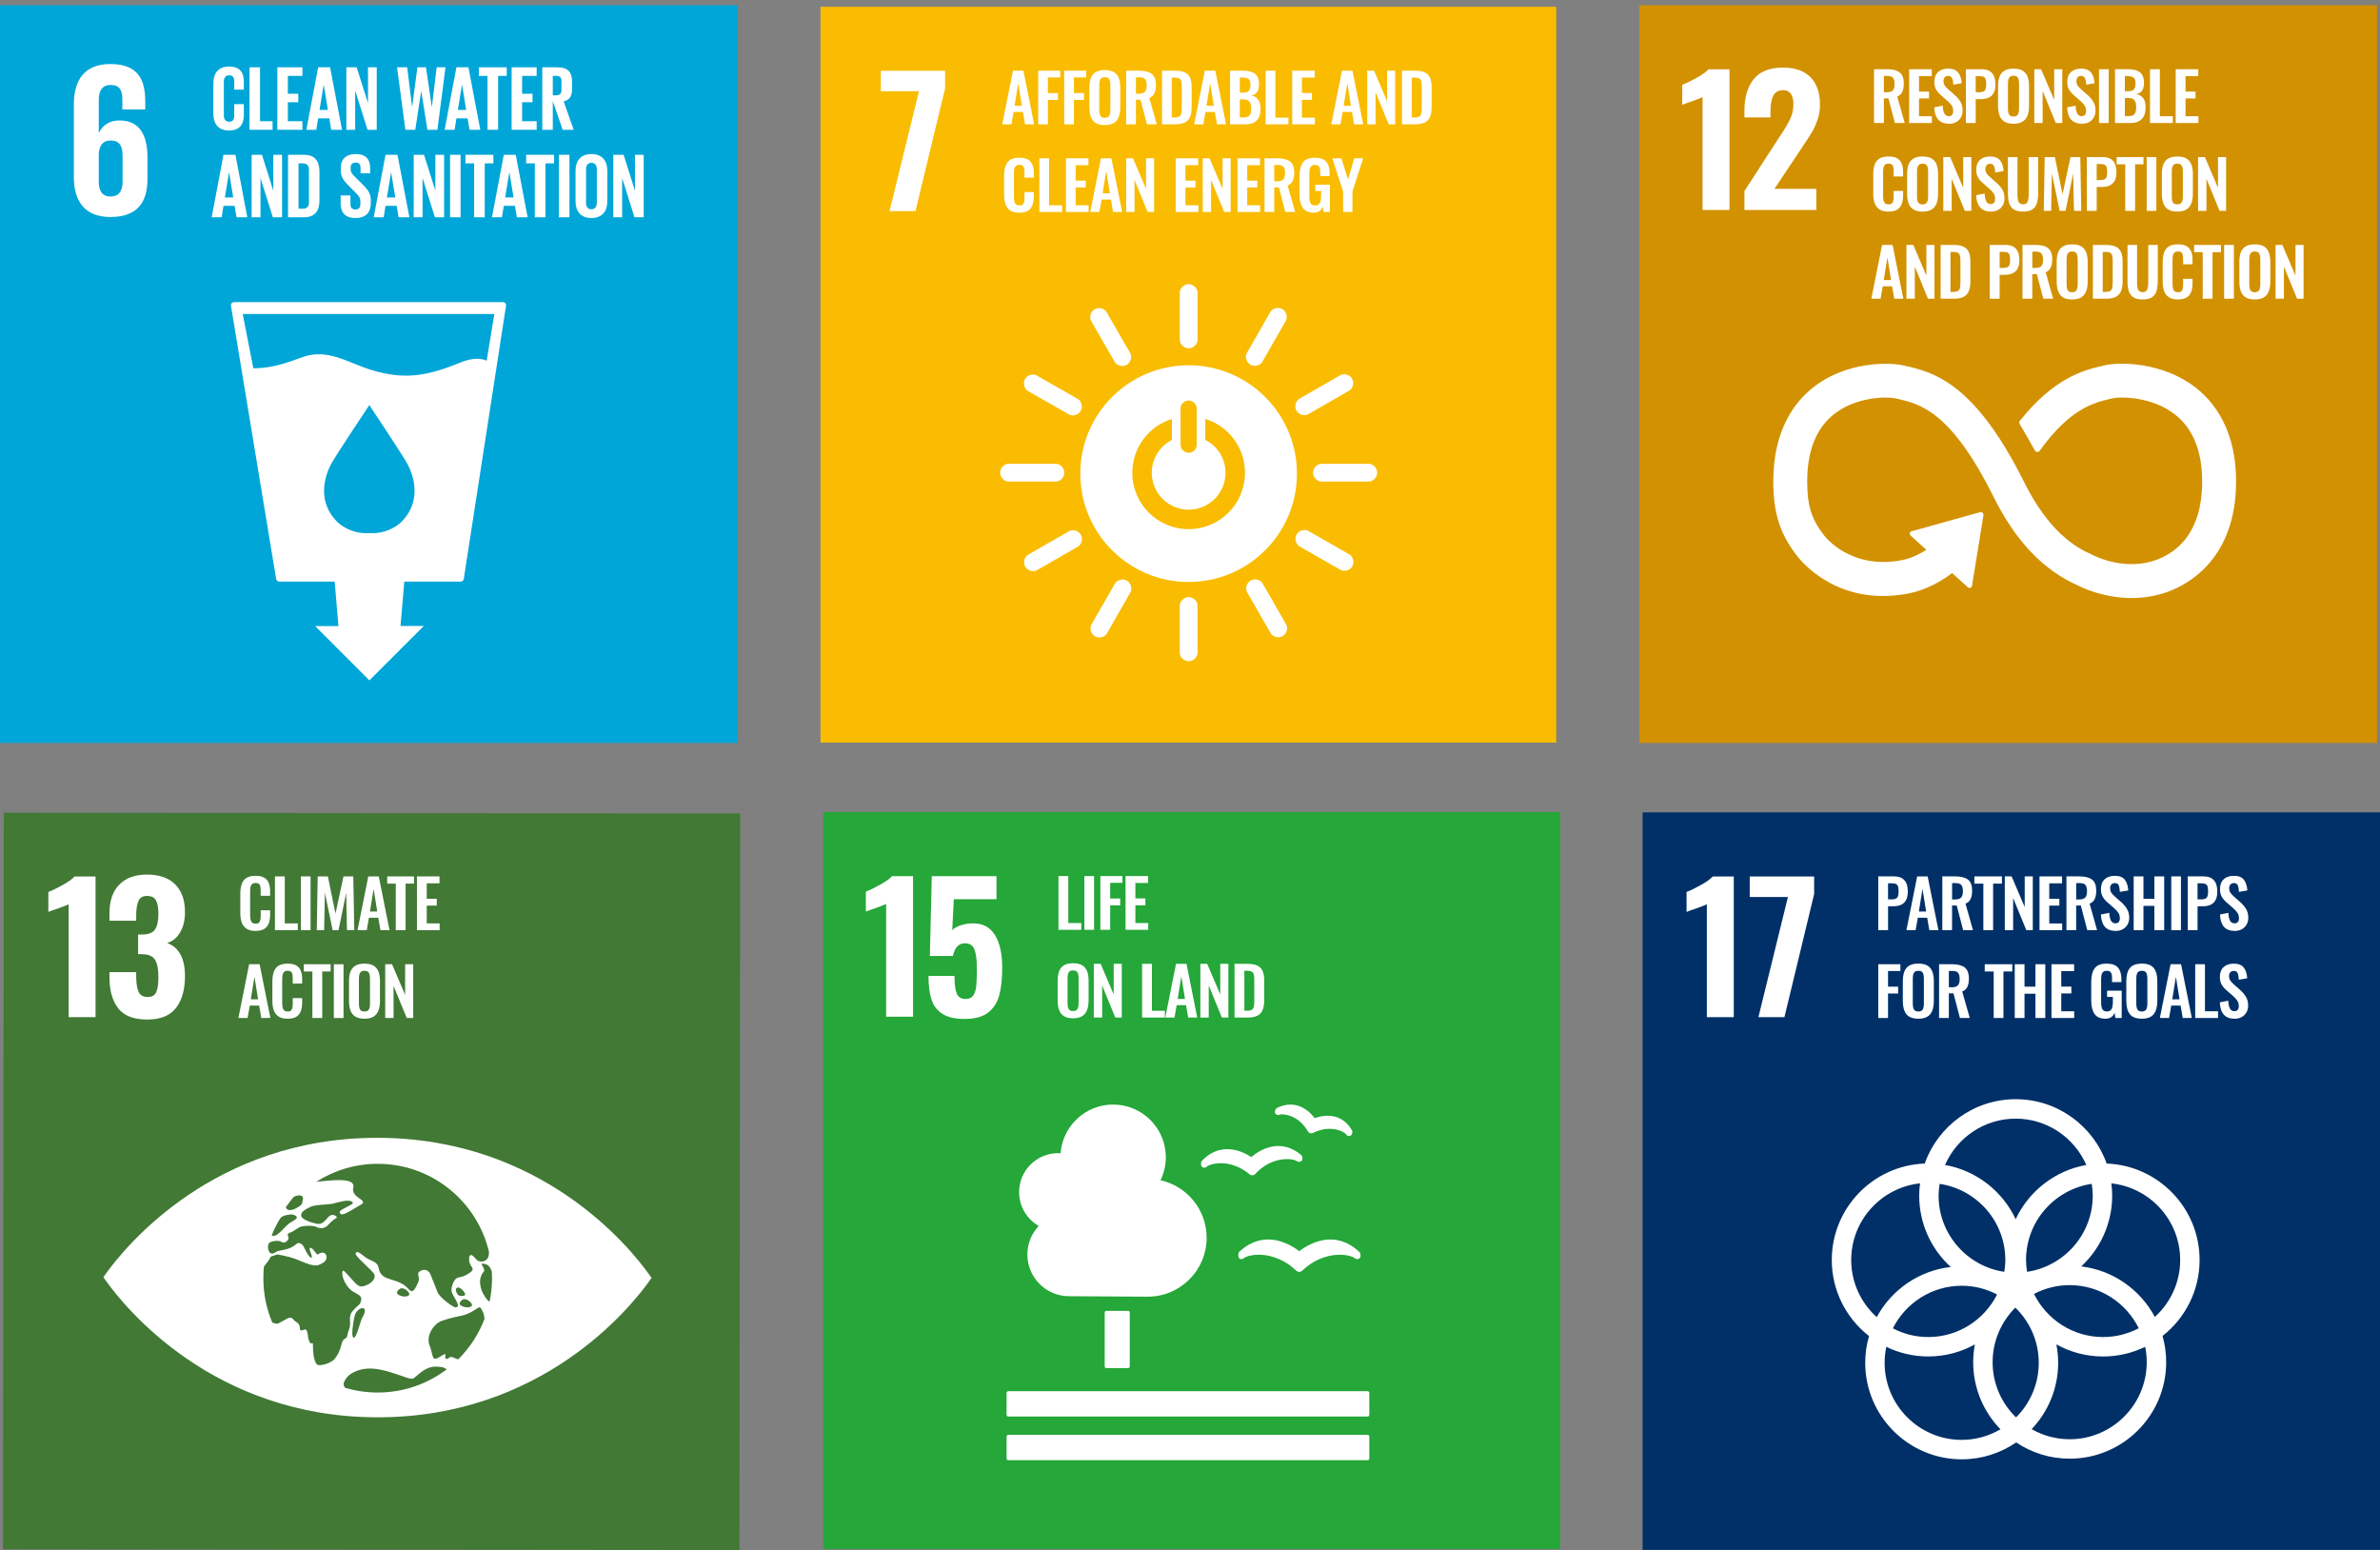 <?xml version="1.0" encoding="utf-8"?>
<!-- Generator: Adobe Illustrator 16.0.0, SVG Export Plug-In . SVG Version: 6.00 Build 0)  -->
<!DOCTYPE svg PUBLIC "-//W3C//DTD SVG 1.1//EN" "http://www.w3.org/Graphics/SVG/1.1/DTD/svg11.dtd">
<svg version="1.1" id="レイヤー_1" xmlns="http://www.w3.org/2000/svg" xmlns:xlink="http://www.w3.org/1999/xlink" x="0px"
	 y="0px" width="232.293px" height="151.268px" viewBox="0 0 232.293 151.268" enable-background="new 0 0 232.293 151.268"
	 xml:space="preserve">
<rect x="0" y="0" width="232.293" height="151.268" fill="#808080" stroke="none"/>
<g>
	<rect y="0.505" fill="#00A6D8" width="72" height="72"/>
	<path fill="#FFFFFF" d="M49.322,29.588c-0.062-0.067-0.145-0.104-0.237-0.104H22.843c-0.09,0-0.173,0.036-0.235,0.104
		c-0.059,0.073-0.081,0.163-0.065,0.248l4.409,26.663c0.024,0.147,0.152,0.259,0.301,0.259h5.411l0.37,4.342l-2.276,0.004
		l5.297,5.297l5.311-5.312l-2.276,0.003l0.37-4.334h5.505c0.151,0,0.28-0.111,0.302-0.263l4.123-26.659
		C49.405,29.744,49.378,29.657,49.322,29.588 M39.18,50.934c0,0-1.193,1.227-3.131,1.092c-1.944,0.135-3.135-1.092-3.135-1.092
		c-1.966-1.965-1.264-4.406-0.581-5.67c0.422-0.791,3.445-5.328,3.702-5.715V39.52c0,0,0.004,0.008,0.014,0.016l0.009-0.016v0.029
		c0.252,0.387,3.279,4.924,3.7,5.715C40.444,46.527,41.144,48.969,39.18,50.934 M47.504,35.198c-0.711-0.313-1.613-0.201-2.477,0.15
		c-3.257,1.319-5.473,1.794-8.897,0.723c-2.156-0.674-4.176-2.089-6.56-1.229c-1.583,0.57-3.058,1.111-4.846,1.098l-1.035-5.298
		h24.559L47.504,35.198z"/>
	<path fill="#FFFFFF" d="M10.78,21.177c2.602,0,3.613-1.42,3.613-3.678v-2.152c0-2.388-0.947-3.592-2.711-3.592
		c-1.033,0-1.655,0.474-2.021,1.184H9.639v-3.14c0-0.883,0.28-1.507,1.161-1.507c0.882,0,1.141,0.518,1.141,1.42v0.968h2.237V9.906
		c0-2.153-0.71-3.657-3.421-3.657c-2.581,0-3.548,1.655-3.548,3.935v7.1C7.209,19.542,8.198,21.177,10.78,21.177 M9.639,15.045
		c0.043-0.816,0.388-1.333,1.161-1.333c0.838,0,1.163,0.517,1.163,1.463v2.538c0,0.924-0.344,1.463-1.183,1.463
		c-0.819,0-1.141-0.559-1.141-1.463V15.045z"/>
	<path fill="#FFFFFF" d="M20.822,11.092v-2.95c0-0.952,0.449-1.646,1.527-1.646c1.134,0,1.449,0.629,1.449,1.528v0.72h-0.936v-0.8
		c0-0.378-0.125-0.593-0.494-0.593c-0.369,0-0.521,0.261-0.521,0.629v3.272c0,0.369,0.153,0.63,0.521,0.63
		c0.368,0,0.494-0.233,0.494-0.594v-1.124h0.936v1.052c0,0.872-0.359,1.52-1.449,1.52C21.271,12.737,20.822,12.037,20.822,11.092"/>
	<polygon fill="#FFFFFF" points="24.355,6.569 25.381,6.569 25.381,11.83 26.604,11.83 26.604,12.665 24.355,12.665 	"/>
	<polygon fill="#FFFFFF" points="27.07,6.569 29.517,6.569 29.517,7.405 28.095,7.405 28.095,9.15 29.111,9.15 29.111,9.977 
		28.095,9.977 28.095,11.83 29.517,11.83 29.517,12.665 27.07,12.665 	"/>
	<path fill="#FFFFFF" d="M29.901,12.666l1.152-6.098h1.167l1.161,6.098H32.33l-0.189-1.116h-1.087l-0.182,1.116H29.901z
		 M31.187,10.731h0.819l-0.405-2.445h-0.008L31.187,10.731z"/>
	<polygon fill="#FFFFFF" points="34.666,8.834 34.666,12.666 33.804,12.666 33.804,6.569 34.811,6.569 35.917,10.066 35.917,6.569 
		36.771,6.569 36.771,12.666 35.873,12.666 	"/>
	<polygon fill="#FFFFFF" points="41.108,8.897 40.532,12.666 39.57,12.666 38.753,6.568 39.742,6.568 40.219,10.436 40.228,10.436 
		40.74,6.568 41.575,6.568 42.143,10.436 42.152,10.436 42.62,6.568 43.483,6.568 42.691,12.666 41.719,12.666 41.117,8.897 	"/>
	<path fill="#FFFFFF" d="M43.4,12.666l1.149-6.098h1.17l1.159,6.098h-1.05l-0.189-1.116H44.55l-0.179,1.116H43.4z M44.685,10.731
		h0.819L45.1,8.286h-0.011L44.685,10.731z"/>
	<polygon fill="#FFFFFF" points="46.736,6.569 49.458,6.569 49.458,7.405 48.617,7.405 48.617,12.665 47.581,12.665 47.581,7.405 
		46.736,7.405 	"/>
	<polygon fill="#FFFFFF" points="49.936,6.569 52.38,6.569 52.38,7.405 50.96,7.405 50.96,9.15 51.976,9.15 51.976,9.977 
		50.96,9.977 50.96,11.83 52.38,11.83 52.38,12.665 49.936,12.665 	"/>
	<path fill="#FFFFFF" d="M53.954,9.869v2.796h-1.025V6.569h1.493c1.034,0,1.413,0.512,1.413,1.367v0.782
		c0,0.656-0.236,1.042-0.821,1.178l0.981,2.769h-1.08L53.954,9.869z M53.954,7.405v1.896h0.342c0.35,0,0.503-0.178,0.503-0.502V7.9
		c0-0.333-0.154-0.496-0.503-0.496h-0.342V7.405z"/>
	<path fill="#FFFFFF" d="M20.661,21.205l1.15-6.097h1.169l1.159,6.097h-1.05l-0.19-1.115h-1.088l-0.18,1.115H20.661z M21.947,19.272
		h0.817l-0.402-2.445H22.35L21.947,19.272z"/>
	<polygon fill="#FFFFFF" points="25.426,17.375 25.426,21.204 24.561,21.204 24.561,15.108 25.57,15.108 26.674,18.607 
		26.674,15.108 27.529,15.108 27.529,21.204 26.63,21.204 	"/>
	<path fill="#FFFFFF" d="M31.18,16.745v2.824c0,0.935-0.388,1.636-1.484,1.636h-1.583v-6.097h1.583
		C30.792,15.108,31.18,15.801,31.18,16.745 M29.57,20.369c0.422,0,0.585-0.251,0.585-0.62v-3.192c0-0.361-0.163-0.612-0.585-0.612
		h-0.433v4.424H29.57z"/>
	<path fill="#FFFFFF" d="M33.25,19.892v-0.819h0.953v0.836c0,0.342,0.153,0.54,0.504,0.54c0.323,0,0.467-0.216,0.467-0.54v-0.233
		c0-0.351-0.144-0.566-0.458-0.862l-0.603-0.604c-0.584-0.576-0.854-0.927-0.854-1.628v-0.207c0-0.754,0.44-1.34,1.439-1.34
		c1.025,0,1.429,0.504,1.429,1.386v0.493h-0.936v-0.53c0-0.351-0.161-0.521-0.484-0.521c-0.288,0-0.486,0.161-0.486,0.503v0.127
		c0,0.341,0.188,0.539,0.486,0.827l0.656,0.648c0.557,0.566,0.827,0.908,0.827,1.582v0.297c0,0.836-0.45,1.429-1.492,1.429
		C33.655,21.276,33.25,20.692,33.25,19.892"/>
	<path fill="#FFFFFF" d="M36.476,21.205l1.152-6.097h1.169l1.159,6.097h-1.052l-0.188-1.115h-1.088l-0.18,1.115H36.476z
		 M37.763,19.272h0.819l-0.404-2.445h-0.01L37.763,19.272z"/>
	<polygon fill="#FFFFFF" points="41.242,17.375 41.242,21.204 40.379,21.204 40.379,15.108 41.387,15.108 42.492,18.607 
		42.492,15.108 43.346,15.108 43.346,21.204 42.448,21.204 	"/>
	<rect x="43.928" y="15.108" fill="#FFFFFF" width="1.025" height="6.097"/>
	<polygon fill="#FFFFFF" points="45.431,15.108 48.154,15.108 48.154,15.945 47.312,15.945 47.312,21.206 46.277,21.206 
		46.277,15.945 45.431,15.945 	"/>
	<path fill="#FFFFFF" d="M48.019,21.205l1.152-6.097h1.167l1.16,6.097h-1.05l-0.189-1.115h-1.087l-0.181,1.115H48.019z
		 M49.305,19.272h0.819l-0.404-2.445h-0.01L49.305,19.272z"/>
	<polygon fill="#FFFFFF" points="51.355,15.108 54.08,15.108 54.08,15.945 53.236,15.945 53.236,21.206 52.2,21.206 52.2,15.945 
		51.355,15.945 	"/>
	<rect x="54.555" y="15.108" fill="#FFFFFF" width="1.025" height="6.097"/>
	<path fill="#FFFFFF" d="M56.174,19.631v-2.949c0-0.953,0.467-1.646,1.546-1.646c1.089,0,1.556,0.693,1.556,1.646v2.949
		c0,0.944-0.467,1.645-1.556,1.645C56.641,21.276,56.174,20.576,56.174,19.631 M58.251,19.793V16.52
		c0-0.369-0.162-0.629-0.531-0.629c-0.36,0-0.521,0.261-0.521,0.629v3.273c0,0.369,0.16,0.628,0.521,0.628
		C58.089,20.421,58.251,20.163,58.251,19.793"/>
	<polygon fill="#FFFFFF" points="60.723,17.375 60.723,21.204 59.86,21.204 59.86,15.108 60.867,15.108 61.973,18.607 
		61.973,15.108 62.827,15.108 62.827,21.204 61.929,21.204 	"/>
</g>
<g>
	<rect x="80.08" y="0.662" fill="#F9BC00" width="71.812" height="71.813"/>
	<polygon fill="#FFFFFF" points="89.692,8.903 85.973,8.903 85.973,6.908 92.246,6.908 92.246,8.616 89.354,20.601 86.82,20.601 	
		"/>
	<path fill="#FFFFFF" d="M98.866,6.898h1.021l1.047,5.236h-0.885l-0.207-1.209h-0.911l-0.214,1.209H97.82L98.866,6.898z
		 M99.737,10.317L99.382,8.12l-0.354,2.198L99.737,10.317L99.737,10.317z"/>
	<polygon fill="#FFFFFF" points="101.328,6.898 103.48,6.898 103.48,7.557 102.278,7.557 102.278,9.083 103.26,9.083 103.26,9.75 
		102.278,9.75 102.278,12.134 101.328,12.134 	"/>
	<polygon fill="#FFFFFF" points="103.868,6.898 106.02,6.898 106.02,7.557 104.818,7.557 104.818,9.083 105.801,9.083 105.801,9.75 
		104.818,9.75 104.818,12.134 103.868,12.134 	"/>
	<path fill="#FFFFFF" d="M106.673,11.769c-0.233-0.292-0.348-0.716-0.348-1.277V8.527c0-0.556,0.115-0.977,0.348-1.26
		c0.233-0.285,0.621-0.426,1.164-0.426c0.539,0,0.924,0.142,1.157,0.426c0.233,0.283,0.35,0.704,0.35,1.26v1.965
		c0,0.556-0.118,0.981-0.354,1.274c-0.234,0.293-0.618,0.438-1.153,0.438C107.293,12.204,106.906,12.06,106.673,11.769
		 M108.263,11.3c0.073-0.133,0.111-0.328,0.111-0.581V8.308c0-0.255-0.037-0.447-0.108-0.576c-0.072-0.13-0.214-0.194-0.43-0.194
		s-0.36,0.066-0.433,0.198c-0.074,0.131-0.11,0.322-0.11,0.572v2.411c0,0.253,0.036,0.448,0.11,0.581
		c0.073,0.133,0.218,0.2,0.433,0.2C108.047,11.5,108.191,11.433,108.263,11.3"/>
	<path fill="#FFFFFF" d="M109.918,6.898h1.26c0.551,0,0.964,0.104,1.235,0.314c0.272,0.208,0.408,0.567,0.408,1.075
		c0,0.333-0.048,0.603-0.146,0.812c-0.096,0.208-0.264,0.36-0.502,0.455l0.73,2.579h-0.957l-0.626-2.397h-0.452v2.397h-0.95V6.898z
		 M111.171,9.141c0.271,0,0.464-0.063,0.579-0.188s0.17-0.33,0.17-0.614c0-0.275-0.05-0.476-0.15-0.601s-0.284-0.187-0.547-0.187
		h-0.355V9.14L111.171,9.141L111.171,9.141z"/>
	<path fill="#FFFFFF" d="M113.415,6.899h1.235c0.422,0,0.754,0.057,0.996,0.171c0.241,0.113,0.413,0.289,0.513,0.523
		c0.102,0.234,0.151,0.546,0.151,0.934v1.907c0,0.396-0.05,0.717-0.151,0.963c-0.101,0.246-0.27,0.43-0.507,0.552
		c-0.237,0.123-0.558,0.184-0.963,0.184h-1.273L113.415,6.899L113.415,6.899z M114.662,11.468c0.212,0,0.363-0.038,0.458-0.11
		c0.096-0.073,0.155-0.175,0.182-0.307c0.025-0.132,0.038-0.327,0.038-0.585V8.462c0-0.232-0.015-0.409-0.045-0.529
		c-0.03-0.12-0.094-0.21-0.191-0.269c-0.096-0.058-0.249-0.086-0.455-0.086h-0.285v3.891L114.662,11.468L114.662,11.468z"/>
	<path fill="#FFFFFF" d="M117.596,6.898h1.021l1.047,5.236h-0.885l-0.208-1.209h-0.911l-0.213,1.209h-0.898L117.596,6.898z
		 M118.469,10.317l-0.356-2.198l-0.354,2.198H118.469z"/>
	<path fill="#FFFFFF" d="M120.059,6.898h1.294c0.489,0,0.87,0.1,1.133,0.298c0.265,0.198,0.397,0.536,0.397,1.015
		c0,0.66-0.251,1.028-0.756,1.106c0.604,0.116,0.906,0.546,0.906,1.292c0.004,0.5-0.117,0.879-0.362,1.138
		c-0.246,0.259-0.612,0.388-1.099,0.388h-1.513V6.898L120.059,6.898z M121.338,9.038c0.276,0,0.465-0.061,0.566-0.184
		c0.101-0.125,0.151-0.324,0.151-0.599c0-0.267-0.065-0.449-0.198-0.545c-0.13-0.097-0.35-0.146-0.655-0.146h-0.193v1.474H121.338z
		 M121.378,11.462c0.279,0,0.474-0.067,0.581-0.201c0.108-0.133,0.162-0.353,0.162-0.659c0-0.315-0.059-0.544-0.178-0.688
		c-0.118-0.145-0.318-0.217-0.598-0.217h-0.336v1.765H121.378z"/>
	<polygon fill="#FFFFFF" points="123.53,6.898 124.479,6.898 124.479,11.482 125.753,11.482 125.753,12.134 123.53,12.134 	"/>
	<polygon fill="#FFFFFF" points="126.122,6.898 128.318,6.898 128.318,7.57 127.071,7.57 127.071,9.077 128.054,9.077 
		128.054,9.743 127.071,9.743 127.071,11.482 128.333,11.482 128.333,12.134 126.122,12.134 	"/>
	<path fill="#FFFFFF" d="M130.982,6.898h1.021l1.047,5.236h-0.885l-0.208-1.209h-0.911l-0.213,1.209h-0.898L130.982,6.898z
		 M131.855,10.317l-0.356-2.198l-0.355,2.198H131.855z"/>
	<polygon fill="#FFFFFF" points="133.445,6.898 134.111,6.898 135.385,9.884 135.385,6.898 136.172,6.898 136.172,12.134 
		135.54,12.134 134.259,9.006 134.259,12.134 133.445,12.134 	"/>
	<path fill="#FFFFFF" d="M136.838,6.899h1.233c0.424,0,0.755,0.057,0.997,0.171c0.241,0.113,0.412,0.289,0.513,0.523
		c0.102,0.234,0.152,0.546,0.152,0.934v1.907c0,0.396-0.05,0.717-0.152,0.963c-0.101,0.246-0.27,0.43-0.507,0.552
		c-0.237,0.123-0.558,0.184-0.963,0.184h-1.272L136.838,6.899L136.838,6.899z M138.085,11.468c0.212,0,0.364-0.038,0.458-0.11
		c0.095-0.073,0.156-0.175,0.182-0.307c0.025-0.132,0.038-0.327,0.038-0.585V8.462c0-0.232-0.015-0.409-0.045-0.529
		c-0.03-0.121-0.094-0.21-0.191-0.269c-0.096-0.058-0.249-0.086-0.456-0.086h-0.284v3.891L138.085,11.468L138.085,11.468z"/>
	<path fill="#FFFFFF" d="M98.339,20.301C98.113,19.998,98,19.567,98,19.011v-1.868c0-0.573,0.112-1.007,0.336-1.305
		c0.223-0.298,0.609-0.446,1.157-0.446c0.513,0,0.876,0.128,1.092,0.387c0.216,0.26,0.325,0.632,0.325,1.119v0.439h-0.92v-0.452
		c0-0.186-0.008-0.331-0.027-0.437c-0.016-0.105-0.06-0.191-0.131-0.258s-0.182-0.101-0.333-0.101c-0.155,0-0.271,0.036-0.35,0.106
		c-0.077,0.072-0.128,0.167-0.152,0.285c-0.023,0.118-0.036,0.273-0.036,0.462v2.269c0,0.297,0.04,0.512,0.117,0.644
		c0.078,0.13,0.218,0.197,0.42,0.197c0.146,0,0.256-0.035,0.326-0.103c0.072-0.069,0.116-0.161,0.136-0.276
		c0.02-0.113,0.029-0.265,0.029-0.455v-0.471h0.918v0.419c0,0.505-0.107,0.895-0.318,1.174c-0.21,0.278-0.578,0.417-1.099,0.417
		C98.949,20.757,98.564,20.604,98.339,20.301"/>
	<polygon fill="#FFFFFF" points="101.444,15.45 102.394,15.45 102.394,20.034 103.668,20.034 103.668,20.686 101.444,20.686 	"/>
	<polygon fill="#FFFFFF" points="104.036,15.45 106.233,15.45 106.233,16.122 104.986,16.122 104.986,17.628 105.968,17.628 
		105.968,18.294 104.986,18.294 104.986,20.034 106.247,20.034 106.247,20.686 104.036,20.686 	"/>
	<path fill="#FFFFFF" d="M107.455,15.45h1.021l1.047,5.236h-0.885l-0.208-1.209h-0.911l-0.214,1.209h-0.897L107.455,15.45z
		 M108.328,18.869l-0.356-2.198l-0.354,2.198H108.328z"/>
	<polygon fill="#FFFFFF" points="109.918,15.45 110.583,15.45 111.856,18.437 111.856,15.45 112.645,15.45 112.645,20.686 
		112.012,20.686 110.732,17.558 110.732,20.686 109.918,20.686 	"/>
	<polygon fill="#FFFFFF" points="114.752,15.45 116.949,15.45 116.949,16.122 115.702,16.122 115.702,17.628 116.685,17.628 
		116.685,18.294 115.702,18.294 115.702,20.034 116.963,20.034 116.963,20.686 114.752,20.686 	"/>
	<polygon fill="#FFFFFF" points="117.39,15.45 118.056,15.45 119.33,18.437 119.33,15.45 120.116,15.45 120.116,20.686 
		119.484,20.686 118.204,17.558 118.204,20.686 117.39,20.686 	"/>
	<polygon fill="#FFFFFF" points="120.783,15.45 122.979,15.45 122.979,16.122 121.732,16.122 121.732,17.628 122.716,17.628 
		122.716,18.294 121.732,18.294 121.732,20.034 122.994,20.034 122.994,20.686 120.783,20.686 	"/>
	<path fill="#FFFFFF" d="M123.42,15.45h1.261c0.55,0,0.962,0.104,1.233,0.314c0.272,0.208,0.407,0.567,0.407,1.076
		c0,0.333-0.049,0.603-0.145,0.812c-0.097,0.208-0.265,0.36-0.5,0.455l0.73,2.579h-0.957l-0.627-2.397h-0.452v2.397h-0.95V15.45
		L123.42,15.45z M124.674,17.693c0.271,0,0.463-0.063,0.578-0.188c0.115-0.125,0.171-0.33,0.171-0.613
		c0-0.275-0.05-0.476-0.151-0.601s-0.284-0.188-0.546-0.188h-0.356v1.59H124.674z"/>
	<path fill="#FFFFFF" d="M127.159,20.294c-0.217-0.308-0.325-0.752-0.325-1.334v-1.758c0-0.599,0.111-1.05,0.336-1.354
		c0.223-0.305,0.609-0.456,1.157-0.456c0.516,0,0.887,0.128,1.111,0.384c0.224,0.257,0.337,0.637,0.337,1.141v0.272h-0.911v-0.297
		c0-0.19-0.013-0.34-0.038-0.453c-0.023-0.111-0.073-0.198-0.148-0.258c-0.075-0.061-0.189-0.09-0.338-0.09
		c-0.16,0-0.279,0.038-0.357,0.116c-0.076,0.078-0.127,0.177-0.151,0.297c-0.023,0.121-0.036,0.278-0.036,0.472v2.191
		c0,0.298,0.04,0.519,0.119,0.666c0.082,0.146,0.23,0.22,0.449,0.22c0.217,0,0.365-0.078,0.451-0.233
		c0.083-0.155,0.125-0.388,0.125-0.698v-0.491h-0.562v-0.603h1.421v2.658h-0.62l-0.066-0.511c-0.163,0.388-0.458,0.582-0.885,0.582
		C127.733,20.757,127.376,20.603,127.159,20.294"/>
	<polygon fill="#FFFFFF" points="131.091,18.688 130.032,15.45 130.923,15.45 131.57,17.525 132.178,15.45 133.049,15.45 
		132.003,18.688 132.003,20.686 131.091,20.686 	"/>
	<path fill="#FFFFFF" d="M116.012,35.648c-5.838,0-10.572,4.735-10.572,10.573c0,5.842,4.733,10.575,10.572,10.575
		c5.839,0,10.573-4.733,10.573-10.575C126.585,40.383,121.852,35.648,116.012,35.648 M115.229,39.826
		c0-0.352,0.354-0.738,0.787-0.738s0.784,0.387,0.784,0.738v3.63c0,0.351-0.351,0.733-0.784,0.733s-0.787-0.383-0.787-0.733V39.826z
		 M116.015,51.641c-3.038,0-5.5-2.464-5.5-5.5c0-2.469,1.625-4.556,3.865-5.252v2.047c-1.166,0.595-1.965,1.805-1.965,3.205
		c0,1.988,1.61,3.601,3.599,3.601c1.989,0,3.6-1.611,3.6-3.601c0-1.402-0.803-2.615-1.975-3.211v-2.044
		c2.246,0.692,3.875,2.782,3.875,5.255C121.515,49.177,119.052,51.641,116.015,51.641"/>
	<path fill="#FFFFFF" d="M103.876,46.128c0-0.479-0.425-0.866-0.813-0.866h-4.63c-0.392,0-0.82,0.389-0.82,0.866
		c0,0.481,0.428,0.872,0.82,0.872h4.63C103.452,47,103.876,46.609,103.876,46.128"/>
	<path fill="#FFFFFF" d="M134.416,46.128c0-0.479-0.425-0.866-0.813-0.866h-4.629c-0.391,0-0.819,0.389-0.819,0.866
		c0,0.481,0.428,0.872,0.819,0.872h4.629C133.991,47,134.416,46.609,134.416,46.128"/>
	<path fill="#FFFFFF" d="M116.017,64.532c0.479,0,0.867-0.427,0.867-0.813v-4.63c0-0.39-0.388-0.817-0.867-0.817
		s-0.871,0.429-0.871,0.817v4.63C115.146,64.105,115.537,64.532,116.017,64.532"/>
	<path fill="#FFFFFF" d="M131.986,55.27c0.239-0.416,0.063-0.963-0.273-1.158l-4.02-2.299c-0.338-0.192-0.903-0.067-1.141,0.349
		c-0.238,0.416-0.062,0.968,0.278,1.161l4.018,2.299C131.186,55.814,131.748,55.686,131.986,55.27"/>
	<path fill="#FFFFFF" d="M106.877,62.102c0.415,0.238,0.963,0.063,1.156-0.273l2.299-4.018c0.193-0.341,0.07-0.905-0.346-1.144
		c-0.417-0.237-0.969-0.06-1.163,0.278l-2.3,4.018C106.331,61.299,106.461,61.863,106.877,62.102"/>
	<path fill="#FFFFFF" d="M125.188,62.083c0.416-0.24,0.542-0.802,0.349-1.138l-2.308-4.014c-0.196-0.339-0.746-0.518-1.161-0.277
		c-0.417,0.238-0.542,0.806-0.347,1.145l2.308,4.014C124.223,62.148,124.773,62.322,125.188,62.083"/>
	<path fill="#FFFFFF" d="M100.065,55.305c0.239,0.415,0.799,0.543,1.136,0.348l4.014-2.31c0.338-0.194,0.517-0.743,0.277-1.159
		c-0.24-0.416-0.806-0.541-1.144-0.347l-4.015,2.308C99.998,54.338,99.826,54.889,100.065,55.305"/>
	<path fill="#FFFFFF" d="M116.017,33.992c0.479,0,0.867-0.425,0.867-0.812v-4.63c0-0.391-0.388-0.819-0.867-0.819
		s-0.871,0.428-0.871,0.819v4.63C115.146,33.566,115.537,33.992,116.017,33.992"/>
	<path fill="#FFFFFF" d="M105.48,40.1c0.238-0.416,0.063-0.966-0.273-1.158l-4.02-2.297c-0.338-0.195-0.903-0.071-1.14,0.346
		c-0.239,0.417-0.062,0.968,0.277,1.162l4.019,2.3C104.68,40.645,105.241,40.516,105.48,40.1"/>
	<path fill="#FFFFFF" d="M122.047,35.596c0.415,0.237,0.962,0.062,1.156-0.275l2.299-4.018c0.194-0.339,0.071-0.904-0.345-1.142
		c-0.418-0.24-0.969-0.062-1.164,0.278l-2.3,4.018C121.5,34.794,121.629,35.357,122.047,35.596"/>
	<path fill="#FFFFFF" d="M109.964,35.606c0.416-0.237,0.542-0.801,0.348-1.138l-2.308-4.013c-0.195-0.339-0.745-0.516-1.16-0.276
		c-0.418,0.238-0.542,0.805-0.347,1.143l2.308,4.012C108.999,35.672,109.549,35.846,109.964,35.606"/>
	<path fill="#FFFFFF" d="M126.54,40.08c0.239,0.416,0.8,0.542,1.136,0.35l4.014-2.309c0.338-0.196,0.518-0.745,0.278-1.162
		c-0.24-0.416-0.805-0.54-1.144-0.346l-4.014,2.307C126.473,39.114,126.3,39.665,126.54,40.08"/>
</g>
<g>
	<rect x="160" y="0.505" fill="#D29100" width="72" height="72"/>
	<path fill="#FFFFFF" d="M166.175,9.479c-0.124,0.068-0.486,0.208-1.084,0.423c-0.475,0.16-0.775,0.266-0.899,0.323v-1.95
		c0.384-0.147,0.85-0.373,1.399-0.678c0.547-0.305,0.935-0.582,1.161-0.831h2.05v13.729h-2.627V9.479z"/>
	<path fill="#FFFFFF" d="M170.259,18.647l3.321-5.134l0.205-0.306c0.43-0.644,0.745-1.183,0.949-1.618s0.306-0.913,0.306-1.432
		c0-0.441-0.085-0.776-0.254-1.008s-0.413-0.348-0.73-0.348c-0.475,0-0.802,0.18-0.982,0.542c-0.181,0.362-0.271,0.858-0.271,1.492
		v0.626h-2.542v-0.677c0-1.289,0.301-2.309,0.908-3.06c0.604-0.752,1.55-1.128,2.837-1.128c1.187,0,2.088,0.315,2.704,0.941
		c0.616,0.627,0.923,1.517,0.923,2.67c0,0.519-0.079,1.012-0.237,1.474c-0.159,0.464-0.344,0.875-0.559,1.237
		c-0.214,0.362-0.549,0.876-1,1.542l-2.645,3.966h4.085v2.068h-7.017v-1.847H170.259z"/>
	<path fill="#FFFFFF" d="M182.912,12.006v-5.25h1.257c0.354,0,0.652,0.042,0.897,0.127c0.244,0.084,0.43,0.227,0.557,0.43
		c0.128,0.203,0.191,0.479,0.191,0.829c0,0.212-0.018,0.402-0.058,0.57c-0.039,0.168-0.104,0.312-0.197,0.432
		c-0.094,0.118-0.221,0.21-0.386,0.275l0.732,2.586h-0.958l-0.635-2.404h-0.441v2.404L182.912,12.006L182.912,12.006z
		 M183.871,8.999h0.298c0.186,0,0.334-0.027,0.444-0.081c0.11-0.054,0.188-0.141,0.236-0.259c0.047-0.12,0.07-0.271,0.07-0.457
		c0-0.263-0.048-0.462-0.146-0.592c-0.096-0.133-0.28-0.199-0.553-0.199h-0.35L183.871,8.999L183.871,8.999z"/>
	<polygon fill="#FFFFFF" points="186.34,12.005 186.34,6.756 188.543,6.756 188.543,7.43 187.3,7.43 187.3,8.94 188.277,8.94 
		188.277,9.608 187.3,9.608 187.3,11.344 188.557,11.344 188.557,12.005 	"/>
	<path fill="#FFFFFF" d="M190.242,12.076c-0.315,0-0.579-0.061-0.792-0.184c-0.211-0.123-0.371-0.304-0.479-0.542
		c-0.107-0.237-0.168-0.529-0.181-0.875l0.822-0.162c0.008,0.203,0.034,0.383,0.074,0.538c0.042,0.155,0.104,0.274,0.189,0.36
		c0.083,0.084,0.194,0.126,0.333,0.126c0.156,0,0.266-0.046,0.33-0.14c0.065-0.092,0.098-0.21,0.098-0.354
		c0-0.228-0.052-0.417-0.155-0.563c-0.104-0.146-0.243-0.293-0.416-0.441l-0.661-0.582c-0.186-0.16-0.333-0.339-0.444-0.535
		c-0.109-0.197-0.165-0.441-0.165-0.729c0-0.416,0.121-0.734,0.363-0.959c0.241-0.225,0.573-0.336,0.992-0.336
		c0.246,0,0.452,0.038,0.616,0.113c0.163,0.076,0.294,0.181,0.392,0.314c0.097,0.134,0.169,0.287,0.216,0.456
		c0.048,0.171,0.078,0.352,0.091,0.542l-0.816,0.143c-0.008-0.165-0.027-0.311-0.054-0.44c-0.029-0.13-0.08-0.232-0.15-0.306
		c-0.07-0.074-0.176-0.11-0.314-0.11c-0.143,0-0.251,0.046-0.327,0.139c-0.075,0.093-0.114,0.209-0.114,0.347
		c0,0.178,0.037,0.324,0.11,0.438c0.075,0.114,0.18,0.233,0.318,0.354l0.654,0.577c0.217,0.181,0.402,0.394,0.555,0.637
		c0.153,0.245,0.229,0.54,0.229,0.885c0,0.251-0.055,0.474-0.164,0.668c-0.11,0.193-0.264,0.346-0.46,0.456
		C190.735,12.021,190.505,12.076,190.242,12.076"/>
	<path fill="#FFFFFF" d="M191.875,12.006v-5.25h1.542c0.315,0,0.572,0.059,0.768,0.176c0.196,0.116,0.341,0.287,0.435,0.508
		c0.093,0.223,0.139,0.492,0.139,0.807c0,0.341-0.059,0.617-0.175,0.826c-0.117,0.21-0.279,0.362-0.489,0.457
		c-0.209,0.095-0.457,0.143-0.743,0.143h-0.518v2.334L191.875,12.006L191.875,12.006z M192.833,8.999h0.363
		c0.172,0,0.309-0.025,0.405-0.074c0.097-0.05,0.165-0.13,0.2-0.24c0.038-0.11,0.056-0.257,0.056-0.444
		c0-0.19-0.014-0.344-0.042-0.462c-0.029-0.12-0.089-0.207-0.182-0.263c-0.093-0.056-0.239-0.084-0.437-0.084h-0.363V8.999
		L192.833,8.999z"/>
	<path fill="#FFFFFF" d="M196.521,12.076c-0.373,0-0.668-0.068-0.89-0.207c-0.221-0.138-0.377-0.336-0.472-0.597
		c-0.095-0.258-0.143-0.565-0.143-0.919V8.389c0-0.354,0.047-0.657,0.143-0.91c0.096-0.253,0.251-0.446,0.472-0.58
		c0.22-0.133,0.517-0.201,0.89-0.201c0.381,0,0.679,0.068,0.896,0.201c0.22,0.134,0.377,0.327,0.476,0.58
		c0.096,0.253,0.146,0.556,0.146,0.91v1.969c0,0.351-0.05,0.654-0.146,0.912c-0.099,0.256-0.256,0.455-0.476,0.595
		C197.2,12.007,196.902,12.076,196.521,12.076 M196.521,11.37c0.158,0,0.275-0.034,0.354-0.103c0.076-0.07,0.127-0.165,0.152-0.285
		c0.024-0.12,0.037-0.253,0.037-0.396V8.169c0-0.147-0.013-0.279-0.037-0.396c-0.025-0.116-0.076-0.208-0.152-0.275
		c-0.077-0.067-0.193-0.101-0.354-0.101c-0.151,0-0.267,0.033-0.345,0.101c-0.077,0.066-0.13,0.159-0.156,0.275
		c-0.026,0.117-0.039,0.249-0.039,0.396v2.417c0,0.143,0.012,0.275,0.036,0.396c0.023,0.121,0.075,0.215,0.152,0.285
		C196.249,11.336,196.366,11.37,196.521,11.37"/>
	<polygon fill="#FFFFFF" points="198.55,12.005 198.55,6.756 199.217,6.756 200.493,9.75 200.493,6.756 201.284,6.756 
		201.284,12.005 200.65,12.005 199.365,8.87 199.365,12.005 	"/>
	<path fill="#FFFFFF" d="M203.21,12.076c-0.315,0-0.581-0.061-0.791-0.184c-0.211-0.123-0.372-0.304-0.479-0.542
		c-0.107-0.237-0.168-0.529-0.183-0.875l0.823-0.162c0.008,0.203,0.033,0.383,0.074,0.538c0.044,0.155,0.104,0.274,0.187,0.36
		c0.087,0.084,0.198,0.126,0.336,0.126c0.154,0,0.267-0.046,0.329-0.14c0.064-0.092,0.1-0.21,0.1-0.354
		c0-0.228-0.053-0.417-0.155-0.563c-0.104-0.146-0.243-0.293-0.414-0.441l-0.663-0.582c-0.186-0.16-0.333-0.339-0.443-0.535
		c-0.111-0.197-0.164-0.441-0.164-0.729c0-0.416,0.119-0.734,0.362-0.959c0.241-0.225,0.573-0.336,0.99-0.336
		c0.248,0,0.45,0.038,0.616,0.113c0.164,0.076,0.295,0.181,0.393,0.314c0.096,0.134,0.171,0.287,0.219,0.456
		c0.049,0.171,0.075,0.352,0.09,0.542l-0.815,0.143c-0.011-0.165-0.028-0.311-0.056-0.44c-0.029-0.13-0.08-0.232-0.148-0.306
		c-0.073-0.073-0.18-0.11-0.316-0.11c-0.141,0-0.25,0.046-0.324,0.139c-0.074,0.093-0.114,0.209-0.114,0.347
		c0,0.178,0.036,0.324,0.11,0.438c0.072,0.114,0.179,0.233,0.316,0.354l0.653,0.577c0.218,0.181,0.399,0.394,0.555,0.637
		c0.153,0.245,0.229,0.54,0.229,0.885c0,0.251-0.055,0.474-0.164,0.668c-0.11,0.193-0.266,0.346-0.459,0.456
		C203.702,12.021,203.473,12.076,203.21,12.076"/>
	<rect x="204.869" y="6.756" fill="#FFFFFF" width="0.945" height="5.25"/>
	<path fill="#FFFFFF" d="M206.43,12.005v-5.25h1.289c0.233,0,0.443,0.022,0.635,0.065c0.187,0.043,0.347,0.116,0.483,0.217
		c0.138,0.102,0.241,0.239,0.313,0.412c0.074,0.173,0.111,0.391,0.111,0.655c0,0.211-0.031,0.393-0.089,0.544
		c-0.06,0.151-0.144,0.271-0.257,0.36c-0.109,0.087-0.251,0.148-0.42,0.178c0.206,0.034,0.379,0.106,0.515,0.217
		c0.138,0.11,0.237,0.254,0.306,0.431c0.066,0.177,0.101,0.391,0.101,0.641c0,0.252-0.031,0.472-0.094,0.665
		c-0.063,0.193-0.155,0.353-0.278,0.48c-0.126,0.126-0.275,0.223-0.461,0.287c-0.184,0.065-0.398,0.098-0.646,0.098H206.43z
		 M207.391,8.901h0.322c0.189,0,0.338-0.027,0.439-0.084c0.104-0.056,0.177-0.143,0.22-0.259c0.039-0.117,0.06-0.263,0.06-0.44
		c0-0.186-0.029-0.33-0.093-0.432c-0.063-0.101-0.157-0.17-0.282-0.208c-0.125-0.036-0.285-0.055-0.479-0.055h-0.187V8.901
		L207.391,8.901z M207.391,11.332h0.359c0.291,0,0.488-0.071,0.591-0.211c0.104-0.141,0.156-0.357,0.156-0.651
		c0-0.213-0.024-0.384-0.076-0.515c-0.049-0.133-0.131-0.231-0.243-0.295c-0.115-0.065-0.269-0.098-0.459-0.098h-0.328V11.332
		L207.391,11.332z"/>
	<polygon fill="#FFFFFF" points="209.846,12.005 209.846,6.756 210.805,6.756 210.805,11.344 212.073,11.344 212.073,12.005 	"/>
	<polygon fill="#FFFFFF" points="212.352,12.005 212.352,6.756 214.557,6.756 214.557,7.43 213.313,7.43 213.313,8.94 214.289,8.94 
		214.289,9.608 213.313,9.608 213.313,11.344 214.568,11.344 214.568,12.005 	"/>
	<path fill="#FFFFFF" d="M184.325,20.651c-0.385,0-0.685-0.075-0.904-0.228c-0.218-0.151-0.371-0.357-0.457-0.618
		c-0.087-0.262-0.13-0.563-0.13-0.905v-1.872c0-0.358,0.043-0.67,0.13-0.934c0.085-0.263,0.239-0.466,0.457-0.609
		c0.219-0.143,0.519-0.213,0.904-0.213c0.363,0,0.648,0.062,0.853,0.185c0.206,0.123,0.352,0.299,0.437,0.527
		c0.087,0.23,0.13,0.496,0.13,0.797v0.441h-0.921v-0.453c0-0.146-0.007-0.281-0.022-0.401c-0.017-0.121-0.057-0.217-0.123-0.289
		c-0.067-0.07-0.183-0.107-0.347-0.107c-0.165,0-0.284,0.039-0.361,0.114c-0.075,0.075-0.124,0.178-0.145,0.304
		c-0.022,0.127-0.032,0.271-0.032,0.432v2.281c0,0.19,0.015,0.346,0.045,0.47c0.03,0.123,0.086,0.215,0.166,0.278
		c0.079,0.063,0.188,0.094,0.327,0.094c0.161,0,0.273-0.038,0.34-0.114c0.066-0.075,0.109-0.176,0.126-0.301
		c0.018-0.125,0.026-0.266,0.026-0.421v-0.473h0.921v0.421c0,0.312-0.042,0.587-0.123,0.827c-0.083,0.24-0.227,0.428-0.431,0.564
		C184.985,20.583,184.696,20.651,184.325,20.651"/>
	<path fill="#FFFFFF" d="M187.644,20.651c-0.372,0-0.668-0.068-0.889-0.208c-0.22-0.138-0.377-0.336-0.472-0.597
		c-0.095-0.258-0.143-0.565-0.143-0.919v-1.964c0-0.354,0.047-0.658,0.143-0.91c0.094-0.253,0.251-0.447,0.472-0.58
		c0.221-0.133,0.518-0.201,0.889-0.201c0.38,0,0.678,0.068,0.897,0.201c0.218,0.133,0.376,0.327,0.474,0.58
		c0.096,0.252,0.145,0.556,0.145,0.91v1.97c0,0.35-0.049,0.654-0.145,0.911c-0.098,0.257-0.255,0.455-0.474,0.596
		C188.321,20.581,188.024,20.651,187.644,20.651 M187.644,19.944c0.16,0,0.276-0.034,0.353-0.103
		c0.076-0.069,0.127-0.164,0.153-0.285c0.025-0.12,0.039-0.253,0.039-0.396v-2.417c0-0.147-0.013-0.279-0.039-0.395
		c-0.026-0.116-0.077-0.209-0.153-0.276c-0.076-0.067-0.193-0.101-0.353-0.101c-0.151,0-0.266,0.034-0.343,0.101
		c-0.078,0.066-0.131,0.16-0.156,0.276c-0.026,0.116-0.039,0.248-0.039,0.395v2.417c0,0.143,0.011,0.275,0.036,0.396
		c0.023,0.121,0.074,0.216,0.152,0.285C187.371,19.91,187.488,19.944,187.644,19.944"/>
	<polygon fill="#FFFFFF" points="189.671,20.58 189.671,15.33 190.34,15.33 191.615,18.325 191.615,15.33 192.406,15.33 
		192.406,20.58 191.772,20.58 190.488,17.443 190.488,20.58 	"/>
	<path fill="#FFFFFF" d="M194.331,20.651c-0.314,0-0.579-0.061-0.791-0.185c-0.211-0.123-0.371-0.304-0.479-0.542
		c-0.107-0.238-0.168-0.529-0.181-0.875l0.822-0.163c0.009,0.204,0.034,0.383,0.074,0.539c0.042,0.155,0.104,0.274,0.189,0.359
		c0.083,0.085,0.194,0.126,0.333,0.126c0.156,0,0.266-0.046,0.331-0.139s0.097-0.211,0.097-0.354c0-0.228-0.052-0.417-0.155-0.563
		s-0.242-0.293-0.416-0.441l-0.661-0.582c-0.186-0.16-0.333-0.339-0.443-0.535c-0.11-0.197-0.167-0.441-0.167-0.73
		c0-0.415,0.121-0.734,0.363-0.959c0.242-0.225,0.573-0.336,0.992-0.336c0.246,0,0.452,0.037,0.616,0.112
		c0.164,0.077,0.295,0.182,0.392,0.314c0.097,0.135,0.169,0.287,0.217,0.457c0.048,0.17,0.078,0.352,0.09,0.542l-0.816,0.142
		c-0.008-0.164-0.026-0.31-0.054-0.44c-0.029-0.13-0.078-0.232-0.15-0.305c-0.07-0.072-0.176-0.11-0.314-0.11
		c-0.143,0-0.251,0.047-0.327,0.14c-0.075,0.093-0.114,0.209-0.114,0.347c0,0.177,0.037,0.324,0.111,0.438
		c0.074,0.115,0.179,0.233,0.318,0.354l0.654,0.577c0.217,0.181,0.401,0.395,0.554,0.638c0.153,0.245,0.229,0.539,0.229,0.885
		c0,0.25-0.055,0.473-0.164,0.667c-0.11,0.194-0.264,0.346-0.46,0.456C194.824,20.595,194.595,20.651,194.331,20.651"/>
	<path fill="#FFFFFF" d="M197.455,20.651c-0.391,0-0.691-0.072-0.907-0.215c-0.217-0.141-0.366-0.344-0.448-0.609
		c-0.082-0.263-0.123-0.579-0.123-0.945v-3.551h0.931v3.662c0,0.163,0.014,0.318,0.035,0.462c0.021,0.145,0.07,0.262,0.15,0.35
		c0.08,0.088,0.2,0.132,0.36,0.132c0.167,0,0.288-0.044,0.364-0.132c0.076-0.088,0.125-0.205,0.148-0.35
		c0.024-0.145,0.038-0.299,0.038-0.462v-3.662h0.927v3.551c0,0.367-0.043,0.682-0.125,0.945c-0.082,0.265-0.229,0.468-0.442,0.609
		C198.15,20.579,197.848,20.651,197.455,20.651"/>
	<polygon fill="#FFFFFF" points="199.477,20.58 199.566,15.33 200.559,15.33 201.307,18.966 202.082,15.33 203.041,15.33 
		203.139,20.58 202.425,20.58 202.348,16.93 201.602,20.58 201.025,20.58 200.268,16.917 200.195,20.58 	"/>
	<path fill="#FFFFFF" d="M203.682,20.58v-5.25h1.543c0.315,0,0.572,0.058,0.77,0.175c0.193,0.116,0.339,0.287,0.434,0.508
		c0.094,0.223,0.139,0.492,0.139,0.808c0,0.341-0.059,0.617-0.174,0.826c-0.117,0.209-0.281,0.362-0.49,0.457
		s-0.455,0.143-0.741,0.143h-0.519v2.333H203.682z M204.643,17.573h0.359c0.175,0,0.311-0.024,0.408-0.074
		c0.097-0.05,0.163-0.13,0.197-0.24c0.037-0.11,0.058-0.258,0.058-0.444c0-0.19-0.015-0.344-0.041-0.462
		c-0.028-0.12-0.088-0.207-0.185-0.263c-0.092-0.057-0.237-0.084-0.438-0.084h-0.36v1.567H204.643z"/>
	<polygon fill="#FFFFFF" points="207.427,20.58 207.427,16.036 206.591,16.036 206.591,15.33 209.209,15.33 209.209,16.036 
		208.389,16.036 208.389,20.58 	"/>
	<rect x="209.521" y="15.33" fill="#FFFFFF" width="0.944" height="5.25"/>
	<path fill="#FFFFFF" d="M212.509,20.651c-0.37,0-0.669-0.068-0.889-0.208c-0.22-0.138-0.379-0.336-0.474-0.597
		c-0.095-0.258-0.142-0.565-0.142-0.919v-1.964c0-0.354,0.047-0.658,0.142-0.91c0.095-0.253,0.254-0.447,0.474-0.58
		c0.22-0.133,0.519-0.201,0.889-0.201c0.38,0,0.679,0.068,0.896,0.201c0.221,0.133,0.378,0.327,0.476,0.58
		c0.097,0.252,0.146,0.556,0.146,0.91v1.97c0,0.35-0.049,0.654-0.146,0.911c-0.098,0.257-0.255,0.455-0.476,0.596
		C213.188,20.581,212.889,20.651,212.509,20.651 M212.509,19.944c0.16,0,0.276-0.034,0.353-0.103
		c0.076-0.069,0.127-0.164,0.154-0.285c0.024-0.12,0.036-0.253,0.036-0.396v-2.417c0-0.147-0.012-0.279-0.036-0.395
		c-0.027-0.116-0.078-0.209-0.154-0.276c-0.075-0.067-0.191-0.101-0.353-0.101c-0.151,0-0.266,0.034-0.344,0.101
		c-0.078,0.067-0.129,0.16-0.157,0.276c-0.025,0.116-0.037,0.248-0.037,0.395v2.417c0,0.143,0.01,0.275,0.035,0.396
		c0.023,0.121,0.075,0.216,0.153,0.285C212.234,19.91,212.354,19.944,212.509,19.944"/>
	<polygon fill="#FFFFFF" points="214.536,20.58 214.536,15.33 215.203,15.33 216.48,18.325 216.48,15.33 217.271,15.33 
		217.271,20.58 216.635,20.58 215.354,17.443 215.354,20.58 	"/>
	<path fill="#FFFFFF" d="M182.647,29.154l1.048-5.25h1.025l1.049,5.25h-0.887l-0.208-1.212h-0.913l-0.215,1.212H182.647z
		 M183.858,27.333h0.713l-0.356-2.204L183.858,27.333z"/>
	<polygon fill="#FFFFFF" points="186.074,29.154 186.074,23.904 186.743,23.904 188.018,26.899 188.018,23.904 188.809,23.904 
		188.809,29.154 188.175,29.154 186.891,26.017 186.891,29.154 	"/>
	<path fill="#FFFFFF" d="M189.412,29.153v-5.249h1.237c0.429,0,0.763,0.058,1.003,0.175c0.239,0.116,0.41,0.295,0.511,0.537
		c0.101,0.242,0.151,0.549,0.151,0.921v1.918c0,0.379-0.051,0.696-0.151,0.949c-0.101,0.252-0.27,0.44-0.506,0.563
		c-0.235,0.124-0.559,0.185-0.968,0.185L189.412,29.153L189.412,29.153z M190.371,28.486h0.291c0.22,0,0.379-0.038,0.474-0.117
		c0.095-0.077,0.154-0.19,0.175-0.34c0.022-0.148,0.032-0.332,0.032-0.547v-2.009c0-0.212-0.015-0.383-0.045-0.513
		c-0.03-0.128-0.093-0.224-0.188-0.284c-0.095-0.06-0.248-0.091-0.461-0.091h-0.278V28.486z"/>
	<path fill="#FFFFFF" d="M194.207,29.154v-5.25h1.543c0.315,0,0.572,0.058,0.768,0.175c0.196,0.116,0.342,0.287,0.437,0.508
		c0.092,0.223,0.14,0.492,0.14,0.807c0,0.341-0.062,0.617-0.177,0.826c-0.116,0.21-0.278,0.362-0.489,0.457
		c-0.21,0.095-0.457,0.143-0.743,0.143h-0.518v2.334H194.207z M195.167,26.146h0.363c0.173,0,0.309-0.024,0.406-0.074
		c0.097-0.05,0.164-0.129,0.2-0.24c0.037-0.11,0.056-0.258,0.056-0.444c0-0.19-0.014-0.344-0.042-0.462
		c-0.029-0.12-0.088-0.207-0.182-0.262c-0.093-0.057-0.239-0.085-0.438-0.085h-0.363V26.146L195.167,26.146z"/>
	<path fill="#FFFFFF" d="M197.402,29.154v-5.25h1.257c0.354,0,0.653,0.042,0.897,0.126c0.243,0.084,0.43,0.227,0.559,0.431
		c0.127,0.203,0.189,0.479,0.189,0.829c0,0.212-0.021,0.403-0.06,0.57c-0.039,0.168-0.104,0.312-0.196,0.432
		c-0.094,0.118-0.222,0.209-0.386,0.275l0.731,2.586h-0.959l-0.635-2.405h-0.441v2.405L197.402,29.154L197.402,29.154z
		 M198.361,26.146h0.298c0.187,0,0.334-0.026,0.444-0.081c0.108-0.054,0.188-0.141,0.235-0.259c0.048-0.12,0.071-0.271,0.071-0.457
		c0-0.264-0.051-0.462-0.146-0.593c-0.098-0.133-0.281-0.198-0.553-0.198h-0.352v1.588H198.361z"/>
	<path fill="#FFFFFF" d="M202.245,29.225c-0.373,0-0.669-0.068-0.892-0.207c-0.22-0.138-0.377-0.336-0.471-0.597
		c-0.097-0.258-0.145-0.566-0.145-0.919v-1.964c0-0.354,0.048-0.657,0.145-0.911c0.094-0.252,0.251-0.446,0.471-0.58
		c0.223-0.133,0.519-0.2,0.892-0.2c0.38,0,0.677,0.067,0.896,0.2c0.217,0.134,0.377,0.328,0.473,0.58
		c0.099,0.253,0.146,0.557,0.146,0.911v1.969c0,0.351-0.047,0.654-0.146,0.912c-0.096,0.256-0.256,0.455-0.473,0.595
		C202.922,29.155,202.625,29.225,202.245,29.225 M202.245,28.519c0.157,0,0.274-0.035,0.351-0.103
		c0.077-0.07,0.129-0.165,0.153-0.286s0.039-0.252,0.039-0.396v-2.417c0-0.147-0.015-0.278-0.039-0.396
		c-0.024-0.116-0.076-0.209-0.153-0.275c-0.076-0.067-0.191-0.101-0.351-0.101c-0.153,0-0.267,0.033-0.347,0.101
		c-0.075,0.066-0.129,0.159-0.153,0.275c-0.028,0.117-0.04,0.249-0.04,0.396v2.417c0,0.143,0.012,0.275,0.036,0.396
		c0.022,0.121,0.073,0.216,0.151,0.286C201.971,28.484,202.088,28.519,202.245,28.519"/>
	<path fill="#FFFFFF" d="M204.271,29.153v-5.249h1.237c0.427,0,0.761,0.058,1.005,0.175c0.236,0.116,0.407,0.295,0.51,0.537
		c0.101,0.242,0.15,0.549,0.15,0.921v1.918c0,0.379-0.051,0.696-0.15,0.949c-0.103,0.252-0.271,0.44-0.506,0.563
		c-0.235,0.124-0.56,0.185-0.97,0.185L204.271,29.153L204.271,29.153z M205.229,28.486h0.293c0.221,0,0.379-0.038,0.474-0.117
		c0.096-0.077,0.153-0.19,0.175-0.34c0.023-0.148,0.033-0.332,0.033-0.547v-2.009c0-0.212-0.016-0.383-0.046-0.513
		c-0.031-0.128-0.093-0.224-0.188-0.284c-0.097-0.06-0.248-0.091-0.461-0.091h-0.279V28.486z"/>
	<path fill="#FFFFFF" d="M209.127,29.225c-0.391,0-0.691-0.072-0.908-0.213c-0.216-0.143-0.365-0.346-0.447-0.61
		c-0.082-0.264-0.123-0.579-0.123-0.946v-3.551h0.933v3.661c0,0.164,0.012,0.318,0.032,0.463c0.021,0.146,0.072,0.263,0.152,0.351
		s0.2,0.132,0.361,0.132c0.167,0,0.288-0.044,0.363-0.132c0.078-0.088,0.125-0.205,0.15-0.351c0.021-0.145,0.034-0.299,0.034-0.463
		v-3.661h0.929v3.551c0,0.367-0.043,0.682-0.125,0.946c-0.08,0.264-0.229,0.467-0.441,0.61
		C209.823,29.153,209.518,29.225,209.127,29.225"/>
	<path fill="#FFFFFF" d="M212.573,29.225c-0.386,0-0.685-0.075-0.902-0.228c-0.22-0.151-0.373-0.357-0.459-0.618
		c-0.086-0.262-0.13-0.563-0.13-0.905v-1.872c0-0.358,0.044-0.671,0.13-0.934c0.086-0.264,0.239-0.466,0.459-0.609
		c0.218-0.143,0.519-0.213,0.902-0.213c0.362,0,0.647,0.062,0.854,0.185c0.203,0.123,0.349,0.299,0.437,0.528
		s0.131,0.495,0.131,0.797v0.44h-0.92v-0.453c0-0.146-0.008-0.281-0.023-0.402c-0.015-0.121-0.057-0.216-0.121-0.289
		c-0.068-0.07-0.185-0.106-0.35-0.106c-0.163,0-0.284,0.038-0.361,0.114c-0.074,0.075-0.123,0.177-0.145,0.303
		c-0.021,0.128-0.031,0.272-0.031,0.432v2.282c0,0.19,0.016,0.347,0.045,0.469c0.029,0.123,0.084,0.216,0.165,0.279
		c0.08,0.063,0.188,0.094,0.327,0.094c0.161,0,0.273-0.038,0.341-0.113c0.067-0.076,0.11-0.177,0.126-0.302
		c0.018-0.125,0.027-0.265,0.027-0.421V27.21h0.92v0.421c0,0.312-0.041,0.587-0.124,0.827c-0.082,0.24-0.226,0.429-0.431,0.564
		C213.234,29.157,212.943,29.225,212.573,29.225"/>
	<polygon fill="#FFFFFF" points="214.988,29.154 214.988,24.61 214.154,24.61 214.154,23.904 216.771,23.904 216.771,24.61 
		215.948,24.61 215.948,29.154 	"/>
	<rect x="217.082" y="23.904" fill="#FFFFFF" width="0.947" height="5.25"/>
	<path fill="#FFFFFF" d="M220.068,29.225c-0.368,0-0.666-0.068-0.887-0.207c-0.22-0.138-0.375-0.336-0.473-0.597
		c-0.094-0.258-0.141-0.566-0.141-0.919v-1.964c0-0.354,0.047-0.657,0.141-0.911c0.098-0.252,0.253-0.446,0.473-0.58
		c0.221-0.133,0.519-0.2,0.887-0.2c0.382,0,0.682,0.067,0.898,0.2c0.221,0.134,0.376,0.328,0.475,0.58
		c0.097,0.253,0.146,0.557,0.146,0.911v1.969c0,0.351-0.049,0.654-0.146,0.912c-0.099,0.256-0.254,0.455-0.475,0.595
		C220.75,29.155,220.45,29.225,220.068,29.225 M220.068,28.519c0.162,0,0.279-0.035,0.354-0.103c0.077-0.07,0.126-0.165,0.153-0.286
		c0.025-0.121,0.037-0.252,0.037-0.396v-2.417c0-0.147-0.012-0.278-0.037-0.396c-0.027-0.116-0.076-0.209-0.153-0.275
		c-0.075-0.067-0.192-0.101-0.354-0.101c-0.148,0-0.264,0.033-0.34,0.101c-0.08,0.066-0.133,0.159-0.158,0.275
		c-0.026,0.117-0.036,0.249-0.036,0.396v2.417c0,0.143,0.01,0.275,0.034,0.396c0.023,0.121,0.072,0.216,0.152,0.286
		C219.799,28.484,219.916,28.519,220.068,28.519"/>
	<polygon fill="#FFFFFF" points="222.1,29.154 222.1,23.904 222.766,23.904 224.043,26.899 224.043,23.904 224.833,23.904 
		224.833,29.154 224.2,29.154 222.915,26.017 222.915,29.154 	"/>
	<path fill="#FFFFFF" d="M214.354,37.868c-3.191-2.523-7.424-2.576-8.975-2.207l-0.181,0.043c-1.79,0.421-4.632,1.121-7.962,5.251
		c-0.018,0.021-0.036,0.046-0.055,0.07l-0.043,0.053c-0.031,0.045-0.055,0.099-0.055,0.158c0,0.05,0.014,0.098,0.035,0.138
		l0.078,0.129c0.418,0.698,0.943,1.599,1.389,2.427c0.006,0.01,0.01,0.016,0.014,0.026c0.047,0.091,0.143,0.155,0.254,0.155
		c0.078,0,0.146-0.03,0.197-0.08c0.021-0.027,0.041-0.057,0.059-0.086c2.955-4.086,5.277-4.648,6.851-5.019l0.188-0.044
		c0.813-0.195,3.916-0.186,6.152,1.583c1.747,1.379,2.635,3.573,2.635,6.521c0,4.947-2.406,6.883-4.424,7.635
		c-3.127,1.17-6.127-0.395-6.147-0.405l-0.134-0.065c-1.719-0.745-4.281-2.297-6.697-7.148c-4.871-9.779-8.943-10.702-11.639-11.313
		l-0.145-0.033c-1.227-0.279-5.488-0.474-8.839,2.199c-1.75,1.396-3.834,4.111-3.834,9.113c0,3.047,0.625,5.059,2.235,7.176
		c0.353,0.482,3.958,5.116,10.931,3.78c1.116-0.213,2.627-0.749,4.29-1.993l1.534,1.383c0.101,0.094,0.26,0.084,0.352-0.017
		c0.046-0.046,0.063-0.106,0.063-0.167v-0.021l1.105-6.81l0.001-0.073c-0.001-0.066-0.029-0.135-0.083-0.183
		c-0.047-0.045-0.103-0.062-0.163-0.062l-0.046,0.004l-0.072,0.008l-6.523,1.824l-0.118,0.021c-0.047,0.01-0.091,0.035-0.125,0.073
		c-0.094,0.103-0.085,0.261,0.019,0.353l0.076,0.071l1.462,1.32c-0.943,0.608-1.765,0.891-2.394,1.013
		c-5.044,0.961-7.535-2.342-7.63-2.472l-0.035-0.048c-1.171-1.541-1.568-2.848-1.568-5.184c0-2.957,0.871-5.152,2.588-6.523
		c2.182-1.742,5.191-1.752,6.041-1.56l0.146,0.032c2.208,0.5,5.234,1.186,9.403,9.557c2.164,4.348,4.876,7.191,8.287,8.688
		c0.437,0.224,2.51,1.205,5.196,1.205c1.125,0,2.357-0.171,3.62-0.64c1.977-0.738,6.578-3.261,6.578-10.74
		C218.247,41.99,216.131,39.27,214.354,37.868"/>
</g>
<g>
	
		<rect x="0.378" y="79.341" transform="matrix(-1 -0.001 0.001 -1 72.472 230.609)" fill="#417935" width="71.877" height="71.876"/>
	<path fill="#FFFFFF" d="M6.7,88.252c-0.123,0.068-0.484,0.209-1.084,0.423c-0.473,0.158-0.771,0.267-0.896,0.321v-1.947
		c0.383-0.146,0.851-0.374,1.396-0.678c0.548-0.307,0.936-0.582,1.161-0.831h2.05v13.726H6.7V88.252z"/>
	<path fill="#FFFFFF" d="M11.547,98.417c-0.575-0.722-0.864-1.745-0.864-3.065v-0.475h2.609v0.457
		c0.012,0.702,0.096,1.202,0.254,1.508c0.158,0.305,0.446,0.457,0.865,0.457c0.417,0,0.695-0.154,0.837-0.465
		s0.212-0.816,0.212-1.518c0-0.733-0.105-1.278-0.32-1.635c-0.215-0.354-0.609-0.539-1.188-0.551
		c-0.033-0.01-0.191-0.017-0.473-0.017V91.2h0.423c0.587,0,0.993-0.159,1.218-0.476c0.229-0.316,0.34-0.836,0.34-1.56
		c0-0.586-0.081-1.021-0.244-1.304c-0.164-0.283-0.455-0.424-0.873-0.424c-0.395,0-0.666,0.152-0.813,0.457
		c-0.147,0.306-0.228,0.756-0.237,1.354v0.61h-2.609v-0.745c0-1.197,0.318-2.123,0.957-2.778c0.639-0.654,1.539-0.982,2.703-0.982
		c1.188,0,2.102,0.317,2.745,0.949c0.644,0.635,0.966,1.541,0.966,2.728c0,0.792-0.164,1.456-0.492,1.991
		c-0.326,0.537-0.746,0.871-1.254,1.008c1.166,0.43,1.746,1.51,1.746,3.236c0,1.322-0.295,2.357-0.882,3.11
		c-0.587,0.751-1.52,1.126-2.796,1.126C13.065,99.502,12.124,99.143,11.547,98.417"/>
	<path fill="#FFFFFF" d="M24.945,90.85c-0.386,0-0.687-0.076-0.904-0.228c-0.218-0.149-0.369-0.356-0.456-0.618
		c-0.086-0.262-0.131-0.564-0.131-0.902v-1.873c0-0.358,0.045-0.67,0.131-0.935c0.087-0.263,0.238-0.465,0.456-0.608
		c0.22-0.143,0.521-0.213,0.904-0.213c0.362,0,0.646,0.062,0.852,0.186c0.205,0.122,0.351,0.298,0.438,0.527
		c0.085,0.229,0.13,0.492,0.13,0.795v0.44h-0.921v-0.452c0-0.146-0.008-0.279-0.023-0.4c-0.015-0.121-0.055-0.217-0.122-0.289
		c-0.067-0.07-0.183-0.106-0.347-0.106s-0.284,0.039-0.359,0.113c-0.076,0.075-0.125,0.177-0.146,0.305
		c-0.021,0.127-0.032,0.272-0.032,0.431V89.3c0,0.19,0.016,0.349,0.045,0.472c0.03,0.123,0.087,0.215,0.166,0.277
		s0.189,0.096,0.327,0.096c0.159,0,0.272-0.039,0.339-0.114c0.066-0.076,0.109-0.175,0.127-0.302
		c0.018-0.125,0.026-0.266,0.026-0.42v-0.475h0.921v0.422c0,0.311-0.043,0.586-0.124,0.826c-0.083,0.238-0.228,0.428-0.431,0.563
		C25.604,90.781,25.317,90.85,24.945,90.85"/>
	<polygon fill="#FFFFFF" points="26.836,90.777 26.836,85.532 27.796,85.532 27.796,90.117 29.065,90.117 29.065,90.777 	"/>
	<rect x="29.37" y="85.531" fill="#FFFFFF" width="0.943" height="5.248"/>
	<polygon fill="#FFFFFF" points="30.918,90.777 31.009,85.532 32.001,85.532 32.745,89.165 33.522,85.532 34.481,85.532 
		34.578,90.777 33.865,90.777 33.789,87.132 33.042,90.777 32.466,90.777 31.709,87.118 31.638,90.777 	"/>
	<path fill="#FFFFFF" d="M34.896,90.777l1.05-5.246h1.024l1.047,5.246h-0.888l-0.206-1.211h-0.914l-0.213,1.211H34.896z
		 M36.106,88.958h0.714l-0.354-2.204L36.106,88.958z"/>
	<polygon fill="#FFFFFF" points="38.627,90.777 38.627,86.236 37.792,86.236 37.792,85.532 40.408,85.532 40.408,86.236 
		39.586,86.236 39.586,90.777 	"/>
	<polygon fill="#FFFFFF" points="40.694,90.777 40.694,85.532 42.896,85.532 42.896,86.204 41.652,86.204 41.652,87.714 
		42.63,87.714 42.63,88.381 41.652,88.381 41.652,90.117 42.91,90.117 42.91,90.777 	"/>
	<path fill="#FFFFFF" d="M23.267,99.35l1.049-5.248h1.024l1.05,5.248h-0.888l-0.207-1.211h-0.913l-0.216,1.211H23.267z
		 M24.478,97.529h0.713l-0.355-2.203L24.478,97.529z"/>
	<path fill="#FFFFFF" d="M28.074,99.42c-0.386,0-0.687-0.075-0.903-0.227c-0.219-0.151-0.371-0.357-0.457-0.617
		c-0.087-0.262-0.13-0.563-0.13-0.903v-1.875c0-0.356,0.043-0.667,0.13-0.932c0.086-0.263,0.238-0.466,0.457-0.609
		c0.219-0.143,0.52-0.214,0.903-0.214c0.362,0,0.647,0.063,0.851,0.186c0.206,0.123,0.354,0.299,0.438,0.527
		c0.087,0.229,0.13,0.495,0.13,0.799v0.438h-0.919V95.54c0-0.147-0.009-0.281-0.022-0.401c-0.015-0.121-0.058-0.217-0.125-0.289
		c-0.065-0.07-0.183-0.106-0.346-0.106c-0.164,0-0.283,0.039-0.359,0.112c-0.076,0.076-0.125,0.178-0.146,0.304
		c-0.022,0.129-0.033,0.272-0.033,0.433v2.279c0,0.189,0.015,0.346,0.046,0.469c0.03,0.124,0.086,0.217,0.164,0.28
		c0.08,0.063,0.189,0.094,0.328,0.094c0.16,0,0.271-0.038,0.34-0.114c0.067-0.074,0.108-0.175,0.126-0.301
		c0.019-0.125,0.027-0.265,0.027-0.421v-0.473h0.919v0.421c0,0.311-0.041,0.586-0.123,0.826c-0.083,0.24-0.227,0.428-0.432,0.563
		C28.731,99.352,28.446,99.42,28.074,99.42"/>
	<polygon fill="#FFFFFF" points="30.49,99.35 30.49,94.811 29.655,94.811 29.655,94.102 32.272,94.102 32.272,94.811 31.45,94.811 
		31.45,99.35 	"/>
	<rect x="32.583" y="94.104" fill="#FFFFFF" width="0.945" height="5.248"/>
	<path fill="#FFFFFF" d="M35.569,99.42c-0.372,0-0.666-0.068-0.889-0.207c-0.22-0.138-0.377-0.336-0.473-0.596
		c-0.095-0.258-0.143-0.565-0.143-0.919v-1.962c0-0.355,0.048-0.659,0.143-0.911c0.096-0.252,0.253-0.445,0.473-0.58
		c0.223-0.136,0.517-0.2,0.889-0.2c0.381,0,0.679,0.064,0.896,0.2c0.219,0.135,0.377,0.327,0.475,0.58
		c0.097,0.252,0.145,0.556,0.145,0.911v1.969c0,0.35-0.048,0.654-0.145,0.91c-0.098,0.257-0.256,0.455-0.475,0.597
		C36.248,99.352,35.95,99.42,35.569,99.42 M35.569,98.714c0.16,0,0.277-0.034,0.354-0.103c0.074-0.069,0.125-0.164,0.151-0.284
		c0.024-0.122,0.039-0.253,0.039-0.396v-2.416c0-0.146-0.015-0.281-0.039-0.396c-0.026-0.117-0.077-0.208-0.151-0.276
		c-0.076-0.066-0.193-0.1-0.354-0.1c-0.15,0-0.266,0.033-0.344,0.1c-0.076,0.068-0.129,0.16-0.155,0.276
		c-0.026,0.114-0.038,0.249-0.038,0.396v2.416c0,0.143,0.011,0.273,0.036,0.396c0.022,0.12,0.073,0.215,0.151,0.284
		C35.297,98.68,35.414,98.714,35.569,98.714"/>
	<polygon fill="#FFFFFF" points="37.597,99.35 37.597,94.102 38.265,94.102 39.541,97.096 39.541,94.102 40.331,94.102 
		40.331,99.35 39.697,99.35 38.413,96.213 38.413,99.35 	"/>
	<path fill="#FFFFFF" d="M63.384,124.419c-1.899-2.675-10.503-13.354-26.521-13.376c-16.021-0.021-24.649,10.633-26.562,13.303
		c-0.08,0.113-0.149,0.213-0.207,0.297c0.055,0.086,0.125,0.187,0.207,0.301c1.903,2.672,10.504,13.354,26.522,13.375
		c16.019,0.022,24.649-10.633,26.558-13.303c0.085-0.117,0.152-0.215,0.207-0.301C63.535,124.631,63.468,124.535,63.384,124.419
		 M27.918,117.777c0.146-0.213,0.627-0.816,0.685-0.894c0.123-0.159,0.369-0.192,0.541-0.222c0.17-0.032,0.396,0.063,0.424,0.191
		c0.027,0.127-0.066,0.623-0.152,0.709c-0.232,0.242-0.846,0.586-1.184,0.531C27.97,118.055,27.868,117.854,27.918,117.777
		 M27.347,118.913c0.023-0.029,0.047-0.056,0.058-0.065c0.2-0.23,0.603-0.277,0.879-0.32c0.278-0.049,0.647,0.093,0.692,0.277
		c0.047,0.182-0.695,0.52-0.834,0.646c-0.385,0.354-0.987,1.077-1.342,1.153c-0.115,0.025-0.212,0.008-0.287-0.029
		C26.743,119.995,27.022,119.438,27.347,118.913 M33.323,131.218c-0.219,0.854-0.473,1.161-0.688,1.431
		c-0.216,0.271-1.015,0.615-1.522,0.58c-0.509-0.039-0.575-1.393-0.574-2.09c0-0.242-0.342,0.471-0.519-0.978
		c-0.111-0.929-0.707,0.095-0.75-0.525c-0.041-0.618-0.34-0.493-0.652-0.881c-0.311-0.387-0.699,0.036-1.135,0.231
		c-0.435,0.191-0.256,0.293-0.87,0.1c-0.017-0.005-0.024-0.009-0.039-0.016c-0.563-1.336-0.873-2.805-0.87-4.344
		c0-0.379,0.021-0.748,0.057-1.113c0.021-0.037,0.043-0.073,0.069-0.104c0.591-0.696,0.577-0.86,0.577-0.86l0.654-0.227
		c0,0,1.043,0.163,1.826,0.46c0.646,0.242,1.664,0.794,2.258,0.552c0.429-0.176,0.764-0.408,0.726-0.767
		c-0.048-0.446-0.401-0.556-0.829-0.252c-0.156,0.11-0.49-0.676-0.753-0.636c-0.265,0.039,0.323,0.924,0.101,0.96
		c-0.225,0.038-0.672-0.921-0.748-1.077c-0.076-0.155-0.424-0.538-0.733-0.246c-0.658,0.624-1.729,0.583-1.942,0.744
		c-0.654,0.488-0.826-0.161-0.811-0.557c0.025-0.092,0.053-0.183,0.082-0.271c0.214-0.234,0.979-0.313,1.24-0.137
		c0.291,0.193,0.498-0.049,0.608-0.164c0.116-0.115,0.075-0.301,0.004-0.454c-0.073-0.155,0.146-0.269,0.296-0.31
		c0.148-0.039,0.646-0.388,0.846-0.502c0.199-0.115,1.231-0.24,1.695-0.008c0.461,0.233,0.885,0.044,1.112-0.224
		c0.285-0.339,0.647-0.595,0.81-0.673c0.164-0.076-0.396-0.6-0.856-0.029c-0.462,0.564-0.697,0.618-0.914,0.618
		c-0.216,0-1.505-0.324-1.662-0.731c-0.157-0.406,0.403-0.711,0.879-0.939c0.476-0.227,1.776-0.221,2.108-0.295
		c0.677-0.148,1.542-0.487,1.977-0.19c0.436,0.292-1.82,0.801-1.08,1.203c0.264,0.146,1.454-0.683,1.863-0.896
		c0.962-0.494-0.929-0.658-0.684-1.664c0.279-1.139-2.315-0.701-3.61-0.606c1.735-1.108,3.798-1.754,6.011-1.751
		c5.266,0.007,9.67,3.66,10.838,8.566c0.008,0.242-0.029,0.416-0.054,0.516c-0.103,0.402-0.864,0.747-1.307,0.1
		c-0.114-0.162-0.593-0.615-0.577,0.156c0.016,0.773,0.752,0.854,0.036,1.316c-0.714,0.465-0.843,0.352-1.173,0.47
		c-0.328,0.112-0.648,0.912-0.57,1.337c0.08,0.426,1.095,1.592,0.34,1.542c-0.176-0.015-1.508-0.926-1.729-1.513
		c-0.231-0.615-0.482-1.221-0.664-1.687c-0.182-0.462-0.651-0.582-1.051-0.311c-0.398,0.271,0.11,0.544-0.177,1.125
		c-0.284,0.579-0.489,1.098-0.907,0.618c-1.088-1.25-2.672-0.637-2.918-2.025c-0.133-0.754-0.781-0.682-1.324-1.109
		c-0.543-0.426-0.846-0.656-0.938-0.349c-0.08,0.271,1.704,1.688,1.831,2.051c0.188,0.538-0.537,1.015-1.067,1.142
		c-0.527,0.127-0.761-0.299-1.279-0.84c-0.52-0.541-0.746-0.929-0.783-0.506c-0.053,0.613,0.493,1.518,1.021,1.854
		c0.451,0.288,0.957,0.417,0.811,0.881c-0.146,0.467-0.003,0.201-0.51,0.702c-0.508,0.502-0.604,0.662-0.567,1.359
		c0.036,0.694-0.146,0.735-0.256,1.314C33.794,130.872,33.543,130.37,33.323,131.218 M45.3,126.787
		c0.375-0.029,0.938,0.488,0.717,0.689c-0.22,0.197-0.781,0.125-1.063-0.098C44.672,127.16,45.13,126.8,45.3,126.787
		 M44.826,126.443c-0.12-0.047-0.228-0.159-0.317-0.436c-0.091-0.273,0.141-0.431,0.364-0.316c0.229,0.115,0.524,0.457,0.524,0.641
		S44.948,126.49,44.826,126.443 M39.899,126.417c-0.221,0.194-0.784,0.122-1.065-0.097c-0.28-0.221,0.181-0.58,0.347-0.596
		C39.558,125.693,40.12,126.218,39.899,126.417 M35.34,128.626c-0.153,0.252-0.575,2.126-0.854,1.908
		c-0.285-0.22,0.115-2.177,0.195-2.324C35.124,127.402,36.077,127.443,35.34,128.626 M36.847,135.902
		c-1.09-0.004-2.141-0.161-3.135-0.453c-0.143-0.118-0.224-0.313-0.135-0.549c0.347-0.897,1.376-1.248,2.188-1.325
		c1.81-0.175,4.187,1.179,4.563,0.962c0.381-0.219,1.147-1.211,2.269-1.166c0.768,0.029,0.76,0.159,1.02,0.256
		C41.736,135.055,39.392,135.904,36.847,135.902 M44.722,132.665c-0.11-0.031-0.226-0.067-0.351-0.131
		c-0.608-0.312-0.534,0.186-0.834,0.073c-0.302-0.109,0.338-0.806-0.563-0.219c-0.896,0.584-0.652-0.091-1.043-1.084
		c-0.395-0.996,0.453-2.128,1.158-2.384c0.971-0.353,1.57-0.419,2.026-0.532c1.342-0.332,1.624-1.127,1.868-0.643
		c0.046,0.09,0.089,0.176,0.13,0.258c0.077,0.143,0.167,0.438,0.172,0.727C46.715,130.22,45.835,131.561,44.722,132.665
		 M47.786,127.034c-0.299-0.082-1.549-1.815-0.557-2.954c0.164-0.188-0.334-0.74-0.197-0.749c0.544-0.041,0.831,0.294,0.972,0.78
		c0.011,0.213,0.021,0.428,0.019,0.646C48.021,125.538,47.94,126.297,47.786,127.034"/>
</g>
<g>
	<rect x="160.321" y="79.281" fill="#003067" width="71.972" height="71.973"/>
	<path fill="#FFFFFF" d="M166.593,88.251c-0.123,0.067-0.485,0.21-1.085,0.424c-0.474,0.157-0.771,0.265-0.896,0.322v-1.948
		c0.384-0.146,0.85-0.373,1.396-0.678s0.936-0.581,1.161-0.83h2.05v13.723h-2.627V88.251z"/>
	<polygon fill="#FFFFFF" points="174.505,87.54 170.778,87.54 170.778,85.541 177.064,85.541 177.064,87.251 174.165,99.264 
		171.626,99.264 	"/>
	<path fill="#FFFFFF" d="M183.324,85.53h1.543c0.894,0,1.34,0.497,1.34,1.489c0,0.95-0.469,1.426-1.404,1.426h-0.524v2.332h-0.953
		L183.324,85.53L183.324,85.53z M184.646,87.771c0.261,0,0.436-0.056,0.524-0.166c0.091-0.108,0.136-0.307,0.136-0.59
		c0-0.209-0.014-0.367-0.045-0.478c-0.028-0.11-0.091-0.193-0.184-0.25c-0.093-0.056-0.236-0.083-0.433-0.083h-0.367v1.566H184.646z
		"/>
	<path fill="#FFFFFF" d="M187.12,85.531h1.024l1.049,5.246h-0.888l-0.207-1.211h-0.914l-0.215,1.211h-0.897L187.12,85.531z
		 M187.996,88.958l-0.357-2.203l-0.354,2.203H187.996z"/>
	<path fill="#FFFFFF" d="M189.575,85.53h1.265c0.552,0,0.965,0.104,1.237,0.314c0.271,0.208,0.407,0.568,0.407,1.078
		c0,0.333-0.049,0.604-0.146,0.813c-0.097,0.209-0.264,0.361-0.501,0.457l0.73,2.584h-0.958l-0.628-2.404h-0.455v2.404h-0.952
		L189.575,85.53L189.575,85.53z M190.833,87.779c0.271,0,0.464-0.063,0.579-0.188s0.172-0.332,0.172-0.614
		c0-0.277-0.052-0.478-0.151-0.604c-0.102-0.125-0.284-0.188-0.548-0.188h-0.356v1.594h0.305V87.779z"/>
	<polygon fill="#FFFFFF" points="193.58,86.236 192.704,86.236 192.704,85.53 195.393,85.53 195.393,86.236 194.532,86.236 
		194.532,90.777 193.58,90.777 	"/>
	<polygon fill="#FFFFFF" points="195.673,85.53 196.338,85.53 197.616,88.523 197.616,85.53 198.405,85.53 198.405,90.777 
		197.771,90.777 196.487,87.643 196.487,90.777 195.673,90.777 	"/>
	<polygon fill="#FFFFFF" points="199.06,85.53 201.264,85.53 201.264,86.205 200.012,86.205 200.012,87.714 200.997,87.714 
		200.997,88.381 200.012,88.381 200.012,90.124 201.274,90.124 201.274,90.777 199.06,90.777 	"/>
	<path fill="#FFFFFF" d="M201.69,85.53h1.263c0.553,0,0.965,0.104,1.238,0.314c0.271,0.208,0.407,0.568,0.407,1.078
		c0,0.333-0.049,0.604-0.146,0.813s-0.266,0.361-0.502,0.457l0.729,2.584h-0.957l-0.629-2.404h-0.455v2.404h-0.949V85.53z
		 M202.946,87.779c0.271,0,0.466-0.063,0.579-0.188c0.114-0.125,0.172-0.332,0.172-0.614c0-0.277-0.051-0.478-0.151-0.604
		c-0.102-0.125-0.285-0.188-0.547-0.188h-0.358v1.594h0.306V87.779z"/>
	<path fill="#FFFFFF" d="M205.438,90.447c-0.234-0.268-0.362-0.667-0.385-1.199l0.822-0.161c0.013,0.333,0.066,0.586,0.158,0.761
		c0.094,0.176,0.238,0.262,0.438,0.262c0.146,0,0.256-0.043,0.327-0.133c0.071-0.088,0.105-0.207,0.105-0.358
		c0-0.208-0.046-0.382-0.141-0.525c-0.092-0.143-0.239-0.303-0.436-0.479l-0.661-0.576c-0.204-0.182-0.354-0.368-0.457-0.561
		s-0.152-0.43-0.152-0.709c0-0.416,0.121-0.734,0.363-0.959s0.577-0.336,1.004-0.336c0.448,0,0.771,0.127,0.966,0.385
		c0.193,0.258,0.307,0.604,0.337,1.041l-0.823,0.142c-0.013-0.281-0.052-0.494-0.113-0.642c-0.063-0.146-0.185-0.219-0.365-0.219
		c-0.146,0-0.262,0.045-0.347,0.135c-0.085,0.092-0.126,0.211-0.126,0.357c0,0.167,0.034,0.309,0.102,0.42
		c0.07,0.113,0.178,0.235,0.324,0.37l0.656,0.577c0.245,0.22,0.438,0.449,0.573,0.686c0.142,0.238,0.21,0.518,0.21,0.836
		c0,0.25-0.056,0.474-0.166,0.668s-0.265,0.346-0.464,0.457c-0.196,0.109-0.428,0.166-0.687,0.166
		C206.028,90.85,205.673,90.715,205.438,90.447"/>
	<polygon fill="#FFFFFF" points="208.252,85.53 209.205,85.53 209.205,87.72 210.271,87.72 210.271,85.53 211.23,85.53 
		211.23,90.777 210.271,90.777 210.271,88.406 209.205,88.406 209.205,90.777 208.252,90.777 	"/>
	<rect x="211.92" y="85.53" fill="#FFFFFF" width="0.944" height="5.247"/>
	<path fill="#FFFFFF" d="M213.53,85.53h1.542c0.896,0,1.343,0.497,1.343,1.489c0,0.95-0.471,1.426-1.406,1.426h-0.523v2.332h-0.954
		L213.53,85.53L213.53,85.53z M214.854,87.771c0.261,0,0.434-0.056,0.525-0.166c0.091-0.108,0.136-0.307,0.136-0.59
		c0-0.209-0.016-0.367-0.045-0.478c-0.031-0.11-0.093-0.193-0.186-0.25c-0.093-0.056-0.238-0.083-0.432-0.083h-0.368v1.566H214.854z
		"/>
	<path fill="#FFFFFF" d="M217.058,90.447c-0.233-0.268-0.361-0.667-0.385-1.199l0.824-0.161c0.012,0.333,0.064,0.586,0.158,0.761
		c0.093,0.176,0.237,0.262,0.438,0.262c0.147,0,0.255-0.043,0.327-0.133c0.07-0.088,0.107-0.207,0.107-0.358
		c0-0.208-0.049-0.382-0.143-0.525c-0.093-0.143-0.238-0.303-0.436-0.479l-0.662-0.576c-0.203-0.182-0.354-0.368-0.455-0.561
		c-0.104-0.192-0.153-0.43-0.153-0.709c0-0.416,0.12-0.734,0.362-0.959s0.577-0.336,1.006-0.336c0.449,0,0.771,0.127,0.965,0.385
		s0.307,0.604,0.337,1.041l-0.821,0.142c-0.015-0.281-0.052-0.494-0.114-0.642c-0.063-0.146-0.186-0.219-0.365-0.219
		c-0.146,0-0.264,0.045-0.348,0.135c-0.085,0.091-0.127,0.211-0.127,0.357c0,0.167,0.035,0.309,0.104,0.42
		c0.069,0.113,0.177,0.235,0.323,0.37l0.655,0.577c0.246,0.22,0.438,0.449,0.575,0.686c0.139,0.238,0.209,0.518,0.209,0.836
		c0,0.25-0.057,0.474-0.165,0.668c-0.111,0.194-0.267,0.346-0.464,0.457c-0.198,0.109-0.428,0.166-0.688,0.166
		C217.649,90.85,217.293,90.715,217.058,90.447"/>
	<polygon fill="#FFFFFF" points="183.324,94.102 185.482,94.102 185.482,94.762 184.276,94.762 184.276,96.291 185.262,96.291 
		185.262,96.958 184.276,96.958 184.276,99.35 183.324,99.35 	"/>
	<path fill="#FFFFFF" d="M186.07,98.982c-0.231-0.291-0.349-0.717-0.349-1.279v-1.969c0-0.558,0.116-0.979,0.349-1.265
		c0.232-0.284,0.622-0.427,1.168-0.427c0.539,0,0.926,0.143,1.158,0.427c0.232,0.285,0.351,0.707,0.351,1.265v1.969
		c0,0.558-0.117,0.982-0.354,1.275c-0.234,0.293-0.62,0.441-1.155,0.441C186.692,99.42,186.304,99.273,186.07,98.982
		 M187.666,98.514c0.072-0.135,0.109-0.328,0.109-0.584v-2.416c0-0.255-0.036-0.447-0.106-0.576
		c-0.071-0.131-0.216-0.194-0.431-0.194c-0.219,0-0.362,0.065-0.436,0.198c-0.075,0.132-0.11,0.322-0.11,0.574v2.416
		c0,0.254,0.035,0.448,0.11,0.582c0.072,0.133,0.217,0.2,0.436,0.2C187.448,98.713,187.592,98.646,187.666,98.514"/>
	<path fill="#FFFFFF" d="M189.259,94.102h1.265c0.553,0,0.965,0.104,1.235,0.314c0.272,0.209,0.409,0.568,0.409,1.078
		c0,0.333-0.049,0.604-0.146,0.813c-0.098,0.211-0.267,0.361-0.504,0.457l0.733,2.584h-0.958l-0.629-2.404h-0.454v2.404h-0.952
		L189.259,94.102L189.259,94.102z M190.514,96.35c0.274,0,0.468-0.063,0.582-0.188s0.172-0.33,0.172-0.615
		c0-0.277-0.052-0.477-0.151-0.604c-0.104-0.125-0.285-0.188-0.548-0.188h-0.356v1.595H190.514z"/>
	<polygon fill="#FFFFFF" points="194.589,94.809 193.716,94.809 193.716,94.102 196.403,94.102 196.403,94.809 195.541,94.809 
		195.541,99.348 194.589,99.348 	"/>
	<polygon fill="#FFFFFF" points="196.644,94.102 197.596,94.102 197.596,96.291 198.664,96.291 198.664,94.102 199.623,94.102 
		199.623,99.35 198.664,99.35 198.664,96.979 197.596,96.979 197.596,99.35 196.644,99.35 	"/>
	<polygon fill="#FFFFFF" points="200.23,94.102 202.436,94.102 202.436,94.775 201.184,94.775 201.184,96.285 202.169,96.285 
		202.169,96.951 201.184,96.951 201.184,98.693 202.446,98.693 202.446,99.35 200.23,99.35 	"/>
	<path fill="#FFFFFF" d="M204.433,98.957c-0.217-0.311-0.325-0.756-0.325-1.338v-1.762c0-0.601,0.11-1.053,0.337-1.357
		c0.225-0.305,0.608-0.457,1.158-0.457c0.52,0,0.891,0.128,1.114,0.387c0.227,0.256,0.337,0.639,0.337,1.143v0.271h-0.912v-0.298
		c0-0.188-0.013-0.342-0.035-0.454c-0.024-0.111-0.074-0.197-0.151-0.259c-0.073-0.062-0.188-0.09-0.338-0.09
		c-0.16,0-0.278,0.04-0.356,0.116c-0.078,0.078-0.129,0.178-0.151,0.298c-0.024,0.12-0.035,0.278-0.035,0.473v2.196
		c0,0.298,0.039,0.52,0.119,0.667s0.229,0.22,0.449,0.22c0.217,0,0.366-0.078,0.451-0.232c0.083-0.156,0.125-0.39,0.125-0.7v-0.492
		h-0.563v-0.603h1.426v2.662h-0.622l-0.065-0.513c-0.162,0.39-0.46,0.584-0.887,0.584C205.008,99.42,204.65,99.268,204.433,98.957"
		/>
	<path fill="#FFFFFF" d="M207.883,98.982c-0.231-0.291-0.351-0.717-0.351-1.279v-1.969c0-0.558,0.118-0.979,0.351-1.265
		c0.233-0.284,0.623-0.427,1.167-0.427c0.539,0,0.927,0.143,1.159,0.427c0.233,0.285,0.35,0.707,0.35,1.265v1.969
		c0,0.558-0.118,0.982-0.353,1.275c-0.235,0.293-0.621,0.441-1.156,0.441C208.506,99.42,208.116,99.273,207.883,98.982
		 M209.477,98.514c0.073-0.135,0.11-0.328,0.11-0.584v-2.416c0-0.255-0.036-0.447-0.106-0.576c-0.071-0.131-0.215-0.194-0.431-0.194
		s-0.36,0.065-0.435,0.198s-0.109,0.322-0.109,0.574v2.416c0,0.254,0.036,0.448,0.109,0.582c0.072,0.133,0.219,0.2,0.435,0.2
		C209.26,98.713,209.403,98.646,209.477,98.514"/>
	<path fill="#FFFFFF" d="M211.854,94.102h1.023l1.05,5.248h-0.888l-0.207-1.211h-0.914l-0.213,1.211h-0.899L211.854,94.102z
		 M212.728,97.527l-0.355-2.201l-0.355,2.201H212.728z"/>
	<polygon fill="#FFFFFF" points="214.257,94.102 215.209,94.102 215.209,98.693 216.486,98.693 216.486,99.35 214.257,99.35 	"/>
	<path fill="#FFFFFF" d="M217.047,99.02c-0.235-0.269-0.365-0.668-0.388-1.199l0.824-0.162c0.014,0.333,0.065,0.587,0.158,0.762
		c0.094,0.175,0.238,0.262,0.438,0.262c0.146,0,0.255-0.043,0.328-0.134c0.068-0.088,0.105-0.207,0.105-0.358
		c0-0.207-0.047-0.383-0.141-0.524c-0.092-0.144-0.238-0.304-0.438-0.479l-0.66-0.576c-0.203-0.182-0.354-0.367-0.456-0.561
		c-0.102-0.191-0.152-0.429-0.152-0.71c0-0.414,0.121-0.733,0.363-0.958c0.239-0.225,0.574-0.337,1.004-0.337
		c0.449,0,0.771,0.128,0.965,0.386s0.306,0.604,0.337,1.039l-0.822,0.143c-0.013-0.28-0.051-0.493-0.112-0.642
		c-0.064-0.146-0.186-0.22-0.366-0.22c-0.147,0-0.265,0.045-0.348,0.135c-0.086,0.09-0.128,0.209-0.128,0.357
		c0,0.168,0.036,0.308,0.104,0.42c0.07,0.111,0.178,0.234,0.323,0.37l0.654,0.575c0.246,0.222,0.438,0.449,0.576,0.688
		c0.139,0.239,0.208,0.518,0.208,0.837c0,0.25-0.055,0.472-0.165,0.667c-0.11,0.194-0.265,0.346-0.463,0.456
		c-0.199,0.11-0.428,0.166-0.687,0.166C217.637,99.42,217.281,99.286,217.047,99.02"/>
	<path fill="#FFFFFF" d="M214.685,122.965c0-5.076-4.041-9.227-9.07-9.41c-1.296-3.654-4.785-6.281-8.88-6.281
		s-7.582,2.627-8.879,6.281c-5.03,0.184-9.07,4.334-9.07,9.41c0,3.014,1.425,5.699,3.635,7.426c-0.24,0.829-0.371,1.707-0.371,2.613
		c0,5.188,4.225,9.415,9.418,9.415c1.97,0,3.8-0.61,5.314-1.649c1.496,1.002,3.292,1.586,5.226,1.586
		c5.191,0,9.416-4.224,9.416-9.414c0-0.891-0.126-1.748-0.355-2.563C213.266,128.652,214.685,125.973,214.685,122.965
		 M204.256,116.691c0,3.77-2.79,6.893-6.412,7.431c-0.059-0.378-0.098-0.763-0.098-1.156c0-3.771,2.79-6.892,6.411-7.43
		C204.216,115.914,204.256,116.297,204.256,116.691 M196.769,138.328c-1.407-1.366-2.285-3.273-2.285-5.387
		c0-2.08,0.851-3.963,2.218-5.327c1.407,1.368,2.285,3.276,2.285,5.391C198.985,135.081,198.138,136.965,196.769,138.328
		 M189.311,115.536c3.622,0.538,6.413,3.659,6.413,7.43c0,0.394-0.04,0.778-0.099,1.156c-3.622-0.538-6.413-3.661-6.413-7.431
		C189.212,116.297,189.253,115.914,189.311,115.536 M194.919,126.331c-1.237,2.46-3.78,4.155-6.717,4.155
		c-1.245,0-2.42-0.31-3.455-0.848c1.237-2.461,3.782-4.158,6.719-4.158C192.711,125.48,193.884,125.791,194.919,126.331
		 M198.524,126.279c1.043-0.547,2.223-0.859,3.48-0.859c2.954,0,5.511,1.719,6.742,4.207c-1.044,0.546-2.228,0.859-3.48,0.859
		C202.309,130.486,199.752,128.766,198.524,126.279 M196.733,109.171c3.083,0,5.732,1.864,6.896,4.522
		c-3.061,0.541-5.614,2.56-6.896,5.293c-1.278-2.733-3.835-4.754-6.895-5.293C191.001,111.035,193.652,109.171,196.733,109.171
		 M180.682,122.965c0-3.876,2.945-7.072,6.715-7.479c-0.05,0.396-0.078,0.798-0.078,1.205c0,2.752,1.188,5.231,3.076,6.957
		c-3.124,0.355-5.789,2.242-7.221,4.893C181.646,127.165,180.682,125.177,180.682,122.965 M183.944,133.004
		c0-0.535,0.056-1.057,0.165-1.561c1.236,0.601,2.628,0.938,4.093,0.938c1.648,0,3.199-0.427,4.548-1.174
		c-0.104,0.563-0.163,1.141-0.163,1.732c0,2.543,1.016,4.853,2.663,6.551c-1.115,0.65-2.405,1.031-3.784,1.031
		C187.317,140.523,183.944,137.148,183.944,133.004 M209.525,132.941c0,4.146-3.374,7.52-7.521,7.52
		c-1.352,0-2.613-0.361-3.711-0.986c1.6-1.688,2.587-3.967,2.587-6.47c0-0.618-0.062-1.219-0.175-1.803
		c1.353,0.752,2.904,1.181,4.561,1.181c1.472,0,2.864-0.34,4.105-0.945C209.474,131.923,209.525,132.426,209.525,132.941
		 M203.132,123.593c1.856-1.722,3.021-4.178,3.021-6.901c0-0.406-0.028-0.81-0.078-1.203c3.77,0.404,6.715,3.602,6.715,7.478
		c0,2.202-0.957,4.181-2.471,5.558C208.9,125.866,206.247,123.966,203.132,123.593"/>
</g>
<g>
	<rect x="80.357" y="79.255" fill="#25A739" width="71.912" height="71.912"/>
	<path fill="#FFFFFF" d="M86.489,88.217c-0.123,0.069-0.484,0.209-1.083,0.424c-0.474,0.158-0.773,0.266-0.896,0.322v-1.947
		c0.385-0.146,0.849-0.373,1.396-0.678c0.548-0.304,0.935-0.581,1.161-0.829h2.048v13.712h-2.625V88.217z"/>
	<path fill="#FFFFFF" d="M91.975,98.941c-0.519-0.332-0.874-0.804-1.066-1.413c-0.192-0.608-0.287-1.372-0.287-2.286h2.539
		c0,0.791,0.072,1.363,0.219,1.719c0.147,0.355,0.435,0.534,0.865,0.534c0.337,0,0.586-0.114,0.744-0.34
		c0.157-0.225,0.257-0.533,0.296-0.923c0.04-0.389,0.06-0.949,0.06-1.684c0-0.836-0.077-1.459-0.229-1.871
		c-0.152-0.411-0.466-0.617-0.939-0.617c-0.608,0-0.998,0.412-1.168,1.236h-2.252l0.187-7.788h6.314v2.251h-4.165l-0.151,3.031
		c0.156-0.191,0.428-0.353,0.813-0.482c0.383-0.129,0.795-0.194,1.235-0.194c0.937,0,1.643,0.377,2.115,1.134
		c0.476,0.756,0.713,1.816,0.713,3.183c0,1.083-0.098,1.983-0.289,2.7c-0.192,0.716-0.556,1.281-1.091,1.693
		c-0.536,0.41-1.302,0.617-2.295,0.617C93.217,99.441,92.493,99.273,91.975,98.941"/>
	<polygon fill="#FFFFFF" points="103.308,90.742 103.308,85.498 104.266,85.498 104.266,90.082 105.534,90.082 105.534,90.742 	"/>
	<rect x="105.838" y="85.5" fill="#FFFFFF" width="0.945" height="5.242"/>
	<polygon fill="#FFFFFF" points="107.399,90.742 107.399,85.498 109.553,85.498 109.553,86.158 108.356,86.158 108.356,87.688 
		109.334,87.688 109.334,88.353 108.356,88.353 108.356,90.742 	"/>
	<polygon fill="#FFFFFF" points="109.858,90.742 109.858,85.498 112.058,85.498 112.058,86.172 110.815,86.172 110.815,87.68 
		111.793,87.68 111.793,88.348 110.815,88.348 110.815,90.082 112.071,90.082 112.071,90.742 	"/>
	<path fill="#FFFFFF" d="M104.731,99.377c-0.371,0-0.667-0.07-0.887-0.207c-0.22-0.139-0.378-0.336-0.473-0.596
		c-0.095-0.258-0.142-0.565-0.142-0.919v-1.962c0-0.354,0.047-0.656,0.142-0.909c0.095-0.252,0.253-0.446,0.473-0.579
		c0.22-0.134,0.516-0.2,0.887-0.2c0.38,0,0.679,0.066,0.896,0.2c0.219,0.133,0.376,0.327,0.474,0.579
		c0.097,0.253,0.146,0.556,0.146,0.909v1.967c0,0.351-0.05,0.654-0.146,0.91c-0.098,0.258-0.255,0.455-0.474,0.596
		C105.41,99.306,105.111,99.377,104.731,99.377 M104.731,98.671c0.159,0,0.276-0.034,0.353-0.104
		c0.076-0.068,0.127-0.163,0.152-0.283c0.025-0.121,0.039-0.252,0.039-0.395v-2.414c0-0.148-0.014-0.279-0.039-0.396
		s-0.076-0.208-0.152-0.273c-0.076-0.068-0.193-0.102-0.353-0.102c-0.15,0-0.265,0.033-0.343,0.102
		c-0.078,0.065-0.13,0.156-0.155,0.273c-0.026,0.117-0.038,0.248-0.038,0.396v2.414c0,0.143,0.011,0.273,0.033,0.395
		c0.024,0.12,0.075,0.215,0.152,0.283C104.46,98.637,104.575,98.671,104.731,98.671"/>
	<polygon fill="#FFFFFF" points="106.758,99.305 106.758,94.063 107.424,94.063 108.699,97.053 108.699,94.063 109.487,94.063 
		109.487,99.305 108.854,99.305 107.573,96.173 107.573,99.305 	"/>
	<polygon fill="#FFFFFF" points="111.47,99.305 111.47,94.063 112.428,94.063 112.428,98.645 113.696,98.645 113.696,99.305 	"/>
	<path fill="#FFFFFF" d="M113.735,99.305l1.047-5.242h1.022l1.049,5.242h-0.886l-0.207-1.21h-0.912l-0.214,1.21H113.735z
		 M114.945,97.486h0.713l-0.355-2.201L114.945,97.486z"/>
	<polygon fill="#FFFFFF" points="117.159,99.305 117.159,94.063 117.824,94.063 119.101,97.053 119.101,94.063 119.891,94.063 
		119.891,99.305 119.257,99.305 117.975,96.173 117.975,99.305 	"/>
	<path fill="#FFFFFF" d="M120.492,99.305v-5.242h1.235c0.428,0,0.761,0.059,1.002,0.175c0.238,0.116,0.409,0.296,0.511,0.538
		c0.101,0.24,0.151,0.547,0.151,0.918v1.916c0,0.379-0.051,0.695-0.151,0.948c-0.102,0.253-0.271,0.44-0.506,0.563
		s-0.558,0.184-0.966,0.184H120.492z M121.45,98.639h0.291c0.22,0,0.378-0.038,0.473-0.117c0.095-0.076,0.154-0.189,0.175-0.339
		c0.022-0.148,0.032-0.331,0.032-0.548v-2.006c0-0.211-0.015-0.383-0.045-0.511c-0.03-0.13-0.093-0.225-0.188-0.285
		c-0.095-0.061-0.247-0.092-0.46-0.092h-0.277V98.639z"/>
	<path fill="#FFFFFF" d="M110.108,127.934c0.087,0,0.158,0.072,0.158,0.16v5.261c0,0.091-0.071,0.161-0.158,0.161h-2.129
		c-0.088,0-0.159-0.07-0.159-0.161v-5.261c0-0.088,0.071-0.16,0.159-0.16H110.108z"/>
	<path fill="#FFFFFF" d="M133.486,135.773H98.404c-0.088,0-0.159,0.075-0.159,0.163v2.146c0,0.088,0.071,0.158,0.159,0.158h35.082
		c0.086,0,0.161-0.07,0.161-0.158v-2.146C133.647,135.849,133.572,135.773,133.486,135.773"/>
	<path fill="#FFFFFF" d="M133.486,140.034H98.404c-0.088,0-0.159,0.07-0.159,0.158v2.152c0,0.086,0.071,0.158,0.159,0.158h35.082
		c0.086,0,0.161-0.072,0.161-0.158v-2.152C133.647,140.104,133.572,140.034,133.486,140.034"/>
	<path fill="#FFFFFF" d="M126.811,122.111c-0.438-0.344-1.607-1.145-3.034-1.145c-1.021,0-1.968,0.402-2.818,1.197
		c-0.059,0.059-0.093,0.138-0.093,0.222v0.189c0,0.095,0.032,0.184,0.1,0.24c0.077,0.059,0.156,0.079,0.247,0.059
		c0.021-0.002,0.046-0.009,0.067-0.016c0.063-0.025,0.125-0.063,0.175-0.113c0.184-0.122,0.686-0.292,1.405-0.292
		c0.741,0,2.203,0.199,3.614,1.516l0.032,0.027c0.078,0.082,0.188,0.129,0.305,0.129c0.111,0,0.226-0.047,0.297-0.126l0.028-0.027
		c1.42-1.319,2.878-1.519,3.62-1.519c0.724,0,1.224,0.17,1.409,0.292c0.05,0.05,0.111,0.091,0.193,0.12
		c0.031,0.009,0.121,0.027,0.205,0.007c0.132-0.039,0.222-0.154,0.222-0.29v-0.17c0-0.079-0.035-0.16-0.094-0.217
		c-0.857-0.816-1.815-1.229-2.853-1.229C128.428,120.967,127.262,121.754,126.811,122.111"/>
	<path fill="#FFFFFF" d="M124.634,108.129c-0.073,0.035-0.128,0.104-0.152,0.186l-0.036,0.117c-0.027,0.092-0.01,0.189,0.046,0.264
		c0.055,0.071,0.13,0.113,0.216,0.117c0.018,0.003,0.033,0.006,0.046,0.003c0.061-0.003,0.115-0.015,0.17-0.044
		c0.029-0.006,0.096-0.023,0.212-0.023c0.156,0,1.57,0.047,2.506,1.637l0.011,0.022c0.052,0.093,0.131,0.156,0.225,0.181
		c0.028,0.008,0.081,0.016,0.112,0.016c0.065,0,0.13-0.016,0.177-0.043l0.022-0.011c0.513-0.257,1.043-0.388,1.565-0.388
		c0.888,0,1.467,0.362,1.601,0.513c0.026,0.051,0.069,0.095,0.117,0.13c0.03,0.018,0.084,0.044,0.114,0.056
		c0.017,0.005,0.035,0.007,0.052,0.008c0.01,0.001,0.021,0.001,0.031,0.001c0.047,0,0.095-0.012,0.14-0.035
		c0.071-0.035,0.126-0.102,0.149-0.18l0.028-0.103c0.011-0.026,0.013-0.056,0.013-0.086c0-0.054-0.014-0.107-0.041-0.15
		c-0.681-1.183-1.67-1.429-2.378-1.429c-0.529,0-0.991,0.136-1.264,0.236c-0.322-0.433-1.135-1.326-2.367-1.326
		C125.516,107.797,125.074,107.908,124.634,108.129"/>
	<path fill="#FFFFFF" d="M117.222,113.527l0.009,0.156c0.006,0.1,0.057,0.186,0.141,0.236c0.068,0.045,0.158,0.06,0.236,0.037
		c0.017-0.004,0.036-0.012,0.051-0.017c0.061-0.024,0.112-0.063,0.151-0.112c0.149-0.106,0.63-0.304,1.34-0.304
		c0.68,0,1.716,0.182,2.772,1.05l0.025,0.025c0.074,0.064,0.172,0.102,0.269,0.102h0.026c0.111-0.009,0.214-0.059,0.275-0.132
		l0.024-0.026c1.17-1.238,2.428-1.422,3.076-1.422c0.461,0,0.786,0.096,0.914,0.167c0.049,0.042,0.107,0.074,0.183,0.095
		c0.021,0.005,0.072,0.014,0.128,0.008c0.023-0.002,0.053-0.01,0.073-0.018c0.127-0.043,0.208-0.166,0.2-0.302l-0.008-0.137
		c-0.007-0.082-0.044-0.155-0.106-0.208c-0.698-0.588-1.45-0.883-2.243-0.883c-1.234,0-2.219,0.729-2.626,1.085
		c-0.374-0.254-1.28-0.776-2.341-0.776c-0.934,0-1.771,0.387-2.49,1.149C117.245,113.362,117.218,113.444,117.222,113.527"/>
	<path fill="#FFFFFF" d="M99.468,116.343c0-2.101,1.703-3.804,3.804-3.804c0.082,0,0.162,0.009,0.242,0.014
		c0.201-2.659,2.417-4.756,5.128-4.756c2.842,0,5.145,2.303,5.145,5.146c0,0.806-0.189,1.564-0.519,2.241
		c2.574,0.572,4.503,2.866,4.503,5.611c0,3.174-2.574,5.752-5.751,5.752c-0.232,0-7.674-0.046-7.674-0.046
		c-2.25,0-4.072-1.823-4.072-4.072c0-1.08,0.424-2.058,1.109-2.788C100.241,118.985,99.468,117.756,99.468,116.343"/>
</g>
</svg>
